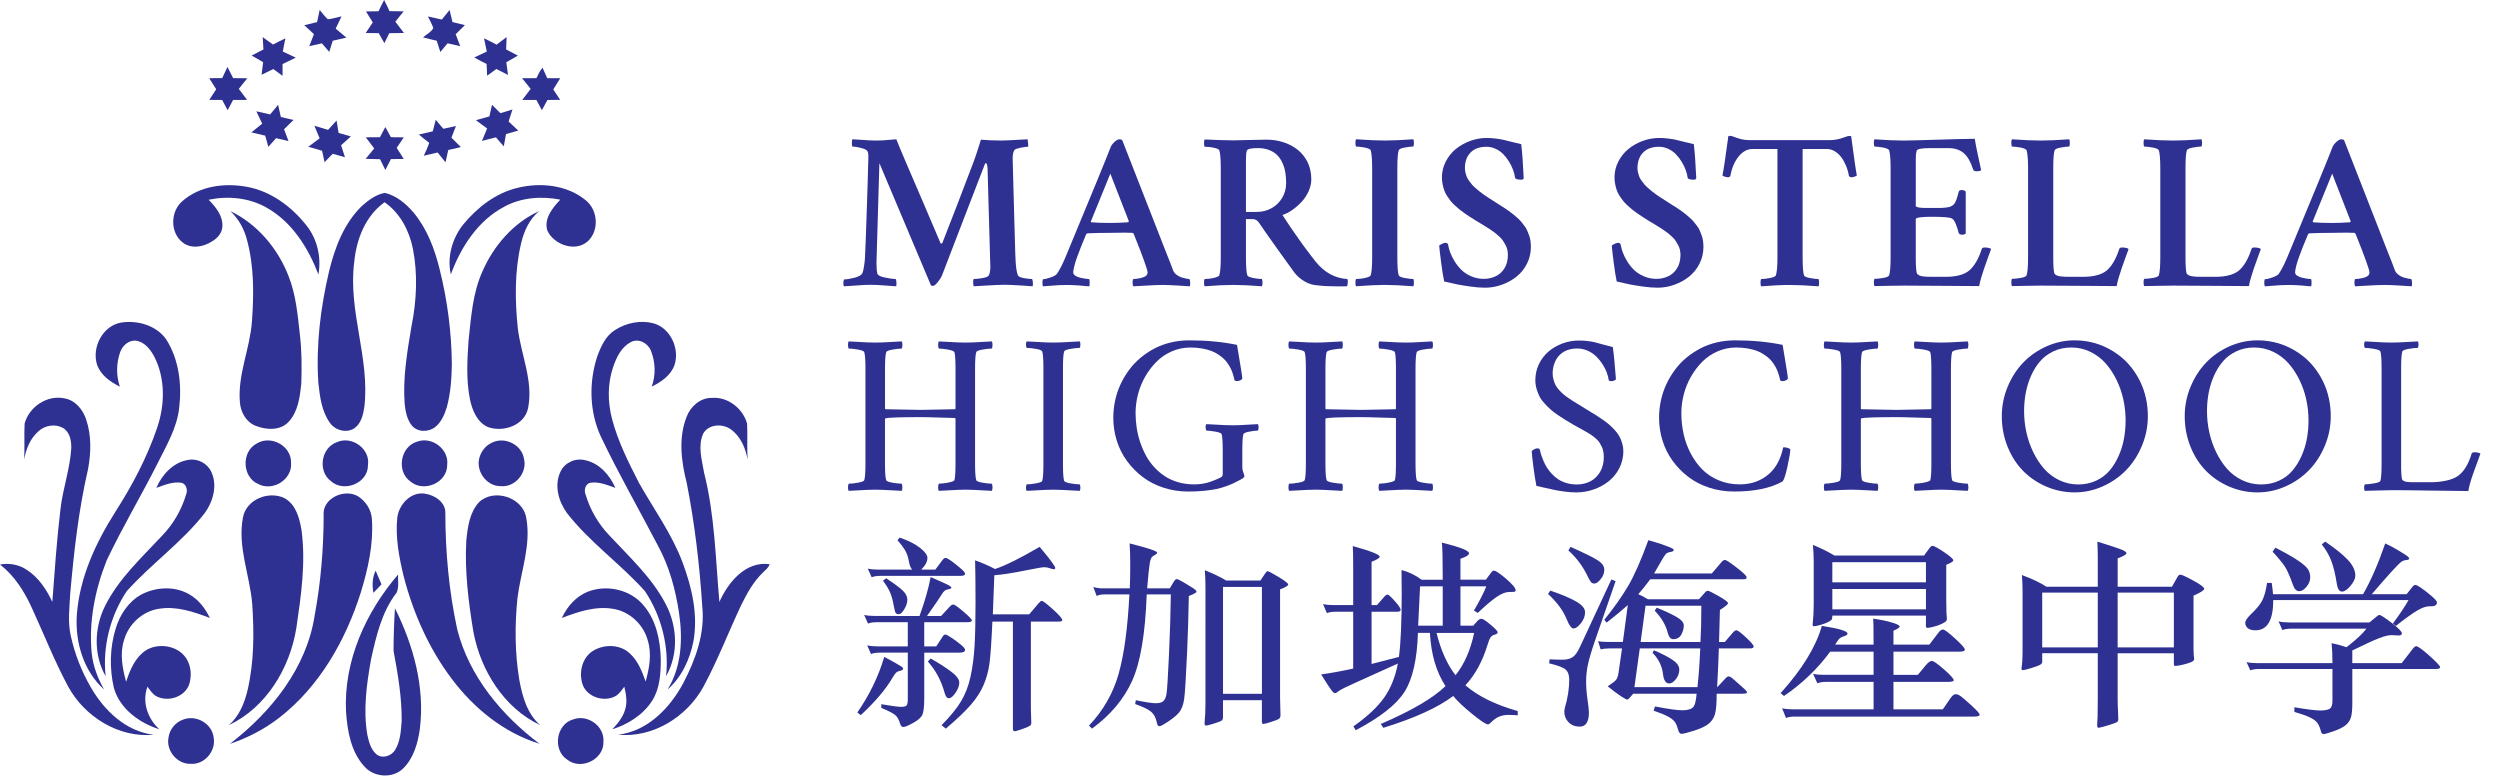 <svg xml:space="preserve" viewBox="0 0 256 80" height="80px" width="256px" y="0px" x="0px" xmlns:xlink="http://www.w3.org/1999/xlink" xmlns="http://www.w3.org/2000/svg" id="Layer_1" version="1.1">
<g>
	<path d="M39.335,0c0.196,0.374,0.374,0.754,0.548,1.139c0.484,0.015,0.967,0.02,1.451,0.024
		c-0.284,0.352-0.57,0.704-0.853,1.057c0.294,0.385,0.589,0.771,0.882,1.158c-0.502,0.007-1.002,0.013-1.501,0.02
		c-0.168,0.339-0.335,0.678-0.503,1.018c-0.195-0.339-0.388-0.681-0.58-1.022c-0.443-0.004-0.888-0.009-1.333-0.016
		c0.242-0.363,0.482-0.723,0.727-1.084c-0.229-0.376-0.465-0.75-0.698-1.121c0.428-0.009,0.855-0.013,1.286-0.02
		C38.943,0.765,39.135,0.38,39.335,0z" fill="#2E3192"></path>
	<path d="M32.734,1.018c0.274,0.322,0.52,0.674,0.841,0.958c0.472-0.057,0.933-0.193,1.397-0.301
		c-0.195,0.421-0.393,0.841-0.596,1.258c0.363,0.309,0.728,0.614,1.095,0.918c-0.467,0.108-0.932,0.216-1.398,0.318
		c-0.119,0.381-0.235,0.762-0.355,1.145c-0.255-0.292-0.507-0.585-0.757-0.877c-0.433,0.097-0.862,0.194-1.292,0.29
		c0.16-0.411,0.317-0.819,0.479-1.23c-0.332-0.305-0.665-0.609-0.993-0.916c0.434-0.112,0.872-0.218,1.312-0.317
		C32.555,1.848,32.644,1.433,32.734,1.018z" fill="#2E3192"></path>
	<path d="M46.038,1.022c0.105,0.411,0.2,0.823,0.293,1.236c0.426,0.1,0.85,0.203,1.274,0.315
		c-0.315,0.312-0.63,0.622-0.945,0.932c0.155,0.408,0.309,0.814,0.467,1.223c-0.433-0.1-0.862-0.199-1.295-0.296
		c-0.248,0.296-0.495,0.594-0.741,0.89c-0.127-0.383-0.25-0.767-0.373-1.152c-0.472-0.104-0.938-0.22-1.403-0.346
		c0.36-0.302,0.823-0.529,1.059-0.949c-0.143-0.417-0.365-0.799-0.558-1.193c0.476,0.106,0.952,0.214,1.426,0.32
		C45.507,1.677,45.771,1.349,46.038,1.022z" fill="#2E3192"></path>
	<path d="M26.901,3.801c0.352,0.25,0.705,0.506,1.055,0.763c0.419-0.225,0.841-0.437,1.268-0.64
		c-0.083,0.451-0.175,0.901-0.266,1.353c0.446,0.203,0.889,0.413,1.329,0.625c-0.454,0.218-0.903,0.442-1.354,0.661
		c-0.002,0.399-0.002,0.799,0,1.199c-0.317-0.231-0.636-0.46-0.951-0.694c-0.398,0.199-0.795,0.396-1.195,0.592
		c0.054-0.433,0.108-0.862,0.158-1.294c-0.394-0.224-0.784-0.451-1.172-0.677c0.398-0.216,0.799-0.424,1.204-0.629
		C26.954,4.641,26.926,4.222,26.901,3.801z" fill="#2E3192"></path>
	<path d="M50.848,4.573c0.341-0.26,0.685-0.517,1.028-0.776c-0.022,0.421-0.038,0.844-0.047,1.266
		c0.4,0.209,0.797,0.423,1.202,0.631c-0.398,0.225-0.791,0.451-1.185,0.681c0.054,0.432,0.11,0.864,0.174,1.298
		c-0.4-0.203-0.798-0.406-1.193-0.609c-0.315,0.229-0.63,0.458-0.944,0.687c-0.011-0.402-0.031-0.804-0.056-1.205
		c-0.429-0.208-0.85-0.426-1.261-0.664c0.424-0.209,0.852-0.411,1.282-0.605c-0.102-0.449-0.198-0.901-0.286-1.355
		C50,4.121,50.422,4.348,50.848,4.573z" fill="#2E3192"></path>
	<path d="M23.292,6.854c0.198,0.38,0.391,0.763,0.581,1.147c0.483,0.002,0.967,0.005,1.452,0.011
		c-0.29,0.365-0.582,0.728-0.873,1.089c0.291,0.37,0.576,0.746,0.852,1.128c-0.48,0.004-0.958,0.004-1.435,0.004
		c-0.184,0.35-0.37,0.7-0.558,1.05c-0.193-0.346-0.381-0.693-0.562-1.046c-0.44-0.004-0.88-0.007-1.32-0.011
		c0.237-0.361,0.476-0.722,0.71-1.084c-0.239-0.376-0.479-0.754-0.715-1.135c0.444-0.002,0.885-0.004,1.329-0.007
		C22.927,7.619,23.109,7.237,23.292,6.854z" fill="#2E3192"></path>
	<path d="M54.93,8.004c0.172-0.378,0.359-0.754,0.623-1.076c0.163,0.358,0.321,0.719,0.483,1.078
		c0.445,0,0.887-0.002,1.335,0c-0.239,0.384-0.478,0.767-0.715,1.152c0.235,0.356,0.47,0.711,0.706,1.067
		c-0.434,0.006-0.871,0.009-1.306,0.013c-0.185,0.35-0.375,0.695-0.568,1.043c-0.187-0.35-0.376-0.701-0.564-1.048
		c-0.483,0-0.965,0-1.445,0c0.285-0.378,0.573-0.756,0.861-1.132c-0.291-0.37-0.586-0.732-0.882-1.096
		C53.948,8.004,54.439,8.006,54.93,8.004z" fill="#2E3192"></path>
	<path d="M27.661,11.719c0.27-0.333,0.544-0.661,0.819-0.988c0.093,0.417,0.186,0.834,0.279,1.251
		c0.432,0.098,0.864,0.202,1.296,0.303c-0.327,0.313-0.647,0.633-0.967,0.95c0.15,0.405,0.304,0.809,0.456,1.213
		c-0.424-0.104-0.848-0.201-1.274-0.301c-0.263,0.299-0.524,0.597-0.792,0.891c-0.106-0.382-0.215-0.765-0.32-1.148
		c-0.476-0.105-0.947-0.22-1.42-0.333c0.368-0.3,0.741-0.598,1.114-0.893c-0.204-0.421-0.404-0.844-0.602-1.268
		C26.718,11.509,27.189,11.618,27.661,11.719z" fill="#2E3192"></path>
	<path d="M50.381,10.729c0.282,0.287,0.568,0.577,0.858,0.861c0.411-0.125,0.823-0.253,1.236-0.378
		c-0.131,0.413-0.259,0.824-0.393,1.234c0.331,0.307,0.665,0.612,0.989,0.928c-0.419,0.121-0.836,0.237-1.256,0.352
		c-0.073,0.419-0.147,0.838-0.225,1.257c-0.276-0.298-0.544-0.603-0.802-0.918c-0.481,0.11-0.958,0.24-1.436,0.369
		c0.175-0.428,0.355-0.854,0.53-1.282c-0.392-0.274-0.771-0.558-1.148-0.847c0.457-0.134,0.916-0.264,1.38-0.383
		C50.205,11.527,50.293,11.127,50.381,10.729z" fill="#2E3192"></path>
	<path d="M44.618,12.27c0.261,0.304,0.52,0.611,0.782,0.918c0.43-0.097,0.86-0.194,1.292-0.287
		c-0.154,0.399-0.308,0.797-0.465,1.197c0.322,0.32,0.645,0.642,0.966,0.964c-0.433,0.101-0.863,0.203-1.292,0.298
		c-0.093,0.419-0.187,0.84-0.28,1.259c-0.269-0.335-0.538-0.669-0.809-1.003c-0.474,0.11-0.947,0.217-1.418,0.329
		c0.211-0.428,0.408-0.864,0.563-1.316c-0.365-0.272-0.718-0.56-1.063-0.854c0.472-0.114,0.947-0.222,1.423-0.326
		C44.418,13.056,44.518,12.663,44.618,12.27z" fill="#2E3192"></path>
	<path d="M33.594,13.298c0.288-0.322,0.579-0.64,0.871-0.958c0.067,0.424,0.136,0.847,0.207,1.271
		c0.419,0.117,0.839,0.236,1.258,0.359c-0.331,0.307-0.667,0.607-1.003,0.903c0.132,0.408,0.264,0.819,0.395,1.227
		c-0.421-0.11-0.841-0.229-1.256-0.353c-0.275,0.288-0.552,0.575-0.831,0.86c-0.086-0.391-0.171-0.782-0.256-1.173
		c-0.468-0.132-0.937-0.27-1.406-0.406c0.387-0.285,0.776-0.568,1.157-0.865c-0.176-0.427-0.358-0.855-0.538-1.283
		C32.66,13.02,33.128,13.156,33.594,13.298z" fill="#2E3192"></path>
	<path d="M39.458,13.007c0.195,0.344,0.385,0.693,0.573,1.043c0.439,0.004,0.877,0.006,1.318,0.013
		c-0.241,0.359-0.483,0.72-0.727,1.077c0.244,0.376,0.488,0.754,0.724,1.137c-0.437,0.007-0.875,0.008-1.312,0.013
		c-0.188,0.374-0.378,0.748-0.575,1.117c-0.181-0.367-0.361-0.737-0.54-1.104c-0.493-0.016-0.985-0.022-1.478-0.037
		c0.287-0.361,0.581-0.713,0.879-1.065c-0.287-0.38-0.577-0.758-0.866-1.139c0.484-0.005,0.97-0.007,1.453-0.011
		C39.09,13.7,39.271,13.352,39.458,13.007z" fill="#2E3192"></path>
	<path d="M18.668,20.603c1.742-1.545,4.259-1.88,6.489-1.495c2.49,0.413,4.643,1.987,6.188,3.933
		c1.142,1.406,1.579,3.288,1.262,5.065c-1.041-2.721-2.699-5.38-5.303-6.84c-1.79-1.024-3.944-1.226-5.94-0.814
		c0.723,0.739,1.482,1.649,1.407,2.751c-0.029,0.667-0.519,1.21-1.077,1.525c-0.865,0.556-2.074,0.789-2.954,0.127
		C17.406,23.865,17.425,21.666,18.668,20.603z" fill="#2E3192"></path>
	<path d="M53.017,19.23c2.354-0.57,5.076-0.293,6.988,1.297c1.234,1.011,1.371,3.109,0.166,4.196
		c-1.276,1.126-3.467,0.33-4.125-1.117c-0.367-1.23,0.54-2.327,1.33-3.162c-1.926-0.378-3.999-0.229-5.743,0.724
		c-2.692,1.421-4.447,4.136-5.465,6.93c-0.405-1.783,0.135-3.688,1.262-5.104C48.873,21.24,50.77,19.757,53.017,19.23z" fill="#2E3192"></path>
	<path d="M37.065,21.084c0.671-0.592,1.442-1.174,2.343-1.332c1.186,0.274,2.17,1.115,2.947,2.021
		c1.368,1.651,2.146,3.7,2.654,5.761c0.8,3.176,1.226,6.448,1.26,9.724c-0.025,1.489-0.118,2.993-0.515,4.437
		c-0.23,0.748-0.555,1.518-1.176,2.025c-0.688,0.558-1.849,0.562-2.423-0.167c-0.48-0.611-0.627-1.404-0.716-2.159
		c-0.205-2.685,0.257-5.358,0.701-8c0.523-2.604,0.653-5.324,0.138-7.941c-0.374-1.851-1.32-3.65-2.897-4.743
		c-1.963,1.4-2.89,3.803-3.108,6.13c-0.651,4.999,1.623,9.846,1.036,14.844c-0.124,0.793-0.327,1.689-1.031,2.176
		c-0.806,0.525-1.949,0.211-2.489-0.555c-0.859-1.187-1.034-2.701-1.191-4.114c-0.251-3.847,0.225-7.717,1.112-11.458
		C34.301,25.309,35.239,22.854,37.065,21.084z" fill="#2E3192"></path>
	<path d="M23.589,21.618c2.758,1.323,4.864,3.821,5.958,6.653c0.753,1.883,0.928,3.922,1.154,5.919
		c0.203,1.703,0.212,3.42,0.15,5.133c-0.145,1.344-0.329,2.822-1.284,3.861c-0.853,0.94-2.317,0.855-3.403,0.413
		c-0.981-0.387-1.533-1.422-1.602-2.437c-0.229-2.815,1.037-5.454,1.236-8.229c0.205-2.8,0.23-5.672-0.517-8.401
		C24.998,23.425,24.424,22.404,23.589,21.618z" fill="#2E3192"></path>
	<path d="M49.391,27.814c1.15-2.638,3.17-4.999,5.822-6.196c-1.022,0.83-1.566,2.081-1.861,3.336
		c-0.665,2.831-0.624,5.776-0.33,8.652c0.322,2.721,1.604,5.394,1.057,8.165c-0.344,1.778-2.518,2.52-4.086,1.97
		c-1.119-0.473-1.629-1.706-1.863-2.821c-0.408-1.99-0.286-4.041-0.15-6.055C48.242,32.483,48.399,30.029,49.391,27.814z" fill="#2E3192"></path>
	<path d="M9.94,37.354c-0.566-1.774,0.571-4.006,2.473-4.324c1.679-0.264,3.634,0.3,4.626,1.752
		c1.304,2.07,1.595,4.64,1.305,7.03c-0.238,2.044-1.316,3.838-2.214,5.646c-1.681,3.336-3.609,6.545-5.204,9.925
		c-1.188,2.993-1.85,6.27-1.537,9.493c0.137,1.323,0.614,2.576,1.27,3.726c-2.116-1.89-2.985-4.881-2.79-7.654
		c0.281-3.8,1.919-7.34,3.933-10.519c1.734-2.706,3.253-5.573,4.29-8.623c0.808-2.372,0.853-5.083-0.322-7.34
		c-0.406-0.742-1.027-1.515-1.935-1.59c-0.712-0.013-1.298,0.54-1.529,1.18c-0.398,1.134-0.424,2.398-0.031,3.539
		C11.302,39.106,10.317,38.425,9.94,37.354z" fill="#2E3192"></path>
	<path d="M62.97,33.8c1.154-0.742,2.617-1.046,3.955-0.692c1.729,0.493,2.688,2.587,2.15,4.253
		c-0.374,1.071-1.359,1.752-2.336,2.227c0.422-1.181,0.381-2.509-0.082-3.668c-0.305-0.785-1.261-1.31-2.053-0.893
		c-0.947,0.484-1.455,1.508-1.789,2.473c-0.618,1.742-0.604,3.658-0.133,5.437c0.602,2.294,1.687,4.428,2.76,6.532
		c1.517,2.683,3.355,5.204,4.446,8.107c0.957,2.557,1.606,5.341,1.123,8.072c-0.363,1.854-1.204,3.696-2.649,4.954
		c1.444-2.338,1.565-5.208,1.167-7.857c-0.355-2.36-0.986-4.706-2.129-6.815c-1.951-3.74-4.054-7.401-5.868-11.208
		c-1.187-2.562-1.245-5.576-0.371-8.238C61.538,35.472,62.02,34.392,62.97,33.8z" fill="#2E3192"></path>
	<path d="M2.519,43.381c0.454-1.709,2.274-2.945,4.042-2.598c1.135,0.176,1.941,1.161,2.271,2.207
		c0.539,1.612,0.493,3.367,0.19,5.022C8.047,52.211,7.57,56.508,7.19,60.795c-0.067,1.438-0.273,2.903,0.062,4.328
		c0.403,1.846,1.102,3.631,2.053,5.266c1.367,2.378,3.594,4.511,6.425,4.85c-3.572,0.335-7.052-1.835-8.743-4.925
		c-1.39-2.585-2.464-5.32-3.689-7.985C2.528,60.615,1.504,58.973,0,57.808c0.944-0.177,1.953,0.003,2.751,0.548
		c1.197,0.774,2.014,2.009,2.606,3.282c0.239-3.173,0.455-6.35,0.836-9.508c0.238-2.103,0.985-4.119,1.104-6.239
		c0.021-0.761-0.141-1.647-0.85-2.073c-0.78-0.435-1.828-0.273-2.485,0.322c-0.86,0.734-1.301,1.832-1.493,2.924
		C2.543,45.837,2.457,44.606,2.519,43.381z" fill="#2E3192"></path>
	<path d="M70.315,42.665c0.4-1.056,1.399-1.94,2.572-1.919c1.64-0.14,3.191,1.086,3.615,2.635
		c0.065,1.226-0.025,2.453,0.052,3.678c-0.211-1.182-0.724-2.388-1.733-3.103c-0.854-0.603-2.261-0.531-2.813,0.444
		c-0.573,1.27-0.134,2.688,0.085,3.986c1.097,4.33,1.179,8.822,1.571,13.251c0.893-2.01,2.688-4.197,5.14-3.866
		c-0.11,0.387-0.446,0.617-0.713,0.887c-0.945,0.913-1.583,2.08-2.164,3.241c-1.319,2.793-2.426,5.689-3.892,8.411
		c-1.688,3.089-5.169,5.269-8.74,4.924c3.01-0.354,5.3-2.723,6.667-5.277c1.257-2.403,2.242-5.104,1.948-7.855
		c-0.272-4.225-0.767-8.44-1.579-12.597C69.766,47.284,69.442,44.853,70.315,42.665z" fill="#2E3192"></path>
	<path d="M26.329,45.396c1.445-0.868,3.531,0.283,3.475,1.995c0.143,1.71-1.869,2.967-3.367,2.171
		C24.769,48.851,24.704,46.197,26.329,45.396z" fill="#2E3192"></path>
	<path d="M34.5,45.278c1.513-0.688,3.44,0.679,3.179,2.352c0.023,1.848-2.458,2.842-3.792,1.638
		C32.508,48.25,32.878,45.837,34.5,45.278z" fill="#2E3192"></path>
	<path d="M42.704,45.229c1.512-0.576,3.296,0.768,3.089,2.388c0.009,1.819-2.391,2.845-3.754,1.697
		C40.569,48.293,40.984,45.732,42.704,45.229z" fill="#2E3192"></path>
	<path d="M50.482,45.281c1.284-0.564,2.952,0.287,3.172,1.687c0.368,1.421-0.894,2.95-2.366,2.815
		c-1.556,0.031-2.725-1.747-2.109-3.169C49.404,46.015,49.887,45.519,50.482,45.281z" fill="#2E3192"></path>
	<path d="M16.006,49.958c0.597-1.378,1.759-2.647,3.308-2.87c0.945-0.165,1.941,0.371,2.329,1.243
		c0.642,1.379,0.181,3.023-0.676,4.206c-2.323,2.986-5.469,5.188-7.985,7.994c-1.688,2.525-2.493,5.685-2.165,8.711
		c-1.262-2.205-1.167-4.997-0.039-7.232c1.398-2.78,3.727-4.906,5.817-7.151c1.15-1.184,2.003-2.662,2.47-4.245
		c0.172-0.427,0.02-1.054-0.476-1.178C17.692,49.291,16.835,49.671,16.006,49.958z" fill="#2E3192"></path>
	<path d="M57.391,48.309c0.417-0.931,1.526-1.436,2.507-1.188c1.465,0.295,2.541,1.521,3.118,2.838
		c-0.83-0.287-1.69-0.667-2.588-0.52c-0.504,0.128-0.642,0.761-0.467,1.192c0.467,1.576,1.323,3.044,2.466,4.228
		c2.055,2.207,4.337,4.298,5.747,7.008c1.191,2.263,1.324,5.123,0.032,7.375c0.33-3.028-0.481-6.191-2.17-8.717
		c-2.516-2.803-5.66-5.003-7.982-7.99C57.192,51.346,56.728,49.688,57.391,48.309z" fill="#2E3192"></path>
	<path d="M33.143,52.774c-0.171-1.752,2.148-2.785,3.527-1.948c0.801,0.513,1.376,1.415,1.415,2.379
		c0.166,2.536-0.4,5.057-1.141,7.468c-1.556,4.919-4.248,9.651-8.378,12.844c-1.511,1.162-3.222,2.052-5.029,2.653
		c4.235-3.251,7.866-7.769,8.689-13.178C32.853,59.624,33.132,56.2,33.143,52.774z" fill="#2E3192"></path>
	<path d="M40.678,53.04c0.145-1.354,1.379-2.72,2.829-2.488c1.003,0.137,2.148,0.878,2.096,2.012
		c0.007,3.997,0.374,8.004,1.225,11.915c1.221,4.782,4.536,8.757,8.415,11.681c-3.637-1.118-6.715-3.624-8.977-6.638
		c-2.344-3.106-3.949-6.73-4.924-10.488C40.867,57.078,40.481,55.058,40.678,53.04z" fill="#2E3192"></path>
	<path d="M24.882,52.967c0.352-1.837,2.631-2.733,4.239-1.962c1.169,0.633,1.549,2.044,1.752,3.263
		c0.451,3.347-0.039,6.725-0.527,10.038c-0.656,4.1-3.075,8.134-6.911,9.948c1.049-0.913,1.592-2.231,1.91-3.553
		c0.679-2.889,0.681-5.888,0.485-8.833C25.588,58.897,24.297,55.974,24.882,52.967z" fill="#2E3192"></path>
	<path d="M49.043,51.435c1.517-1.47,4.509-0.516,4.843,1.598c0.519,2.751-0.547,5.456-0.893,8.161
		c-0.287,2.809-0.279,5.659,0.188,8.445c0.303,1.674,0.8,3.444,2.125,4.608c-3.704-1.749-6.085-5.593-6.829-9.535
		c-0.508-3.083-0.903-6.215-0.729-9.346C47.883,53.997,48.077,52.491,49.043,51.435z" fill="#2E3192"></path>
	<path d="M38.241,60.708c-0.147-0.766-0.124-1.562,0.224-2.271c0.206,0.46,0.404,0.927,0.599,1.395
		C38.791,60.127,38.519,60.421,38.241,60.708z" fill="#2E3192"></path>
	<path d="M35.434,72.883c-0.258-5.167,2.01-10.188,5.329-14.049c-0.032,0.616,0.121,1.294-0.16,1.87
		c-1.513,1.953-2.079,4.428-2.603,6.792c-0.456,2.548-0.823,5.175-0.384,7.75c0.152,0.707,0.352,1.476,0.912,1.976
		c0.611,0.515,1.556,0.201,1.939-0.438c0.54-0.895,0.59-1.971,0.664-2.983c0.021-2.408-0.391-4.794-0.831-7.151
		c0-1.454,0.054-2.914,0.143-4.365c1.894,3.799,3.084,8.1,2.55,12.364c-0.205,1.452-0.628,2.973-1.7,4.031
		c-1.081,1.075-3.03,0.929-4.005-0.22C35.925,76.951,35.572,74.838,35.434,72.883z" fill="#2E3192"></path>
	<path d="M14.427,60.903c1.527-0.818,3.5-0.921,5.011-0.011c0.924,0.548,1.596,1.427,2.051,2.388
		c-1.656-0.633-3.44-1.244-5.237-0.937c-1.693,0.255-3.13,1.609-3.566,3.255c-0.431,1.389-0.142,2.85,0.225,4.217
		c0.354-1.075,0.801-2.185,1.67-2.952c1.327-1.19,3.792-0.856,4.616,0.774c0.398,0.764,0.428,1.692,0.154,2.502
		c-0.498,1.277-2.223,1.788-3.389,1.129c-0.372-0.232-0.607-0.611-0.866-0.951c-0.576,1.57,0.024,3.274,1.223,4.365
		c-2.049-0.652-4.05-2.089-4.659-4.242c-0.46-2.001-0.417-4.133,0.192-6.098C12.279,62.948,13.139,61.632,14.427,60.903z" fill="#2E3192"></path>
	<path d="M60.166,60.6c1.94-0.774,4.38-0.242,5.73,1.384c1.292,1.509,1.721,3.563,1.768,5.504
		c0,1.452-0.081,3.004-0.883,4.266c-0.928,1.449-2.461,2.407-4.076,2.928c0.547-0.605,1.106-1.249,1.318-2.061
		c0.229-0.755,0.084-1.551-0.094-2.303c-0.234,0.308-0.451,0.637-0.759,0.877c-1.155,0.771-2.985,0.262-3.497-1.055
		c-0.399-1.143-0.14-2.565,0.834-3.343c1.126-0.84,2.864-0.895,3.935,0.069c0.867,0.756,1.297,1.863,1.67,2.922
		c0.381-1.361,0.648-2.819,0.221-4.203c-0.44-1.646-1.889-3-3.587-3.245c-1.789-0.297-3.561,0.311-5.212,0.94
		C58.068,62.121,58.964,61.088,60.166,60.6z" fill="#2E3192"></path>
	<path d="M18.756,73.685c1.317-0.519,2.948,0.396,3.118,1.815c0.283,1.381-0.93,2.828-2.352,2.715
		c-1.388,0.048-2.542-1.358-2.263-2.711C17.372,74.681,17.97,73.952,18.756,73.685z" fill="#2E3192"></path>
	<path d="M58.7,73.665c1.462-0.549,3.2,0.679,3.091,2.255c0.097,1.84-2.304,2.999-3.715,1.861
		C56.56,76.79,56.939,74.151,58.7,73.665z" fill="#2E3192"></path>
</g>
<g>
	<path d="M86.361,28.98c0-0.148,0.022-0.27,0.069-0.367c0.245,0,0.593-0.056,1.046-0.168
		c0.453-0.113,0.729-0.269,0.828-0.467c0.06-0.119,0.116-0.347,0.169-0.686c0.053-0.337,0.086-0.628,0.099-0.874
		c0.033-0.635,0.063-1.337,0.089-2.105c0.026-0.768,0.051-1.492,0.075-2.17c0.023-0.679,0.046-1.369,0.069-2.071
		c0.023-0.702,0.042-1.299,0.055-1.792c0.013-0.494,0.025-0.943,0.035-1.346c0.01-0.404,0.018-0.646,0.025-0.726
		c0-0.006,0-0.051,0-0.134c0-0.083-0.002-0.139-0.005-0.169c-0.003-0.029-0.007-0.077-0.01-0.139
		c-0.003-0.063-0.012-0.116-0.025-0.16c-0.013-0.042-0.033-0.084-0.059-0.124c-0.06-0.125-0.278-0.237-0.655-0.333
		s-0.671-0.144-0.882-0.144c-0.04-0.053-0.057-0.184-0.05-0.392c0.007-0.208,0.023-0.326,0.05-0.352
		c0.251,0.006,0.616,0.029,1.096,0.069c0.479,0.039,0.914,0.059,1.304,0.059c0.12,0,0.243-0.001,0.372-0.004
		c0.129-0.003,0.248-0.008,0.357-0.015c0.109-0.006,0.225-0.015,0.347-0.025c0.123-0.01,0.235-0.02,0.337-0.029
		s0.216-0.02,0.342-0.029c0.125-0.011,0.241-0.019,0.347-0.025c0.159,0.417,0.488,1.208,0.987,2.373s1.104,2.573,1.815,4.225
		c0.71,1.652,1.284,2.998,1.721,4.037c0,0.034,0.029,0.05,0.089,0.05c0.005,0,0.02-0.006,0.039-0.02
		c0.02-0.013,0.037-0.028,0.055-0.044c0.016-0.017,0.025-0.035,0.025-0.055c0.912-2.317,1.926-4.949,3.044-7.895
		c0.052-0.139,0.11-0.293,0.173-0.462c0.062-0.169,0.121-0.335,0.174-0.497c0.052-0.162,0.107-0.326,0.164-0.491
		c0.055-0.166,0.105-0.318,0.147-0.457c0.043-0.139,0.084-0.264,0.12-0.372c0.036-0.109,0.061-0.197,0.075-0.264l0.03-0.089
		c0.618,0.06,1.33,0.089,2.134,0.089c0.299,0,1.177-0.042,2.635-0.128c0.02,0.046,0.041,0.175,0.064,0.386
		c0.023,0.212,0.021,0.337-0.005,0.377c-0.164,0-0.417,0.033-0.753,0.099c-0.336,0.067-0.544,0.139-0.625,0.219
		c-0.132,0.158-0.198,0.46-0.198,0.903c0.005,0.325,0.027,1.132,0.064,2.424c0.036,1.291,0.073,2.61,0.109,3.958
		c0.037,1.348,0.067,2.451,0.094,3.312c0.007,0.086,0.014,0.228,0.02,0.427c0.007,0.198,0.014,0.343,0.02,0.432
		c0.007,0.09,0.016,0.214,0.028,0.372c0.014,0.159,0.029,0.287,0.044,0.383c0.016,0.096,0.036,0.202,0.062,0.318
		c0.025,0.116,0.057,0.22,0.096,0.312c0.05,0.132,0.253,0.23,0.609,0.293c0.354,0.062,0.637,0.094,0.849,0.094
		c0.044,0.09,0.069,0.222,0.077,0.396c0,0.032,0,0.064,0,0.096c0,0.123-0.009,0.207-0.029,0.251
		c-0.085-0.006-0.486-0.034-1.203-0.082c-0.718-0.048-1.27-0.072-1.654-0.072c-0.408,0-0.994,0.024-1.754,0.072
		c-0.762,0.048-1.231,0.076-1.41,0.082c-0.034-0.032-0.055-0.142-0.064-0.329c-0.011-0.186,0.003-0.325,0.044-0.415
		c0.212,0,0.491-0.028,0.842-0.084c0.351-0.056,0.575-0.134,0.675-0.233c0.059-0.067,0.107-0.191,0.144-0.373
		c0.036-0.182,0.054-0.353,0.054-0.511c0-0.086-0.005-0.298-0.02-0.635c-0.013-0.338-0.02-0.573-0.02-0.706
		c-0.151-5.555-0.235-8.492-0.248-8.81c0-0.025-0.003-0.062-0.011-0.108c-0.005-0.046-0.014-0.103-0.025-0.169
		c-0.009-0.066-0.027-0.123-0.053-0.169c-0.027-0.046-0.061-0.069-0.1-0.069c-0.034,0-0.069,0.054-0.108,0.159
		c-0.324,0.814-1.07,2.746-2.236,5.795c-1.168,3.049-1.884,4.912-2.147,5.586c-0.073,0.164-0.208,0.374-0.408,0.629
		c-0.198,0.256-0.363,0.39-0.496,0.403c-0.046,0-0.116-0.017-0.208-0.05L90.05,16.705c-0.178,6.145-0.278,9.541-0.298,10.19
		c0,0.51,0.03,0.888,0.09,1.132c0.06,0.172,0.329,0.306,0.808,0.402s0.834,0.144,1.066,0.144c0.046,0.058,0.073,0.182,0.08,0.372
		c0.006,0.19-0.003,0.314-0.03,0.372c-0.166-0.006-0.544-0.034-1.136-0.082c-0.591-0.048-1.079-0.072-1.462-0.072
		c-0.397,0-0.891,0.024-1.483,0.072c-0.592,0.048-1.01,0.076-1.254,0.082C86.383,29.272,86.361,29.16,86.361,28.98z" fill="#2E3192"></path>
	<path d="M106.745,28.96c0-0.152,0.017-0.274,0.05-0.367c0.171,0,0.431-0.06,0.778-0.179s0.57-0.249,0.669-0.387
		c0.298-0.443,0.609-1.063,0.933-1.857c2.604-6.27,4.132-9.991,4.582-11.163c0.046-0.105,0.122-0.216,0.228-0.332
		c0.105-0.116,0.216-0.214,0.332-0.293s0.21-0.118,0.283-0.118c0.152,0,0.258,0.029,0.318,0.089l4.611,11.795
		c0.073,0.172,0.144,0.347,0.213,0.526c0.07,0.179,0.125,0.326,0.168,0.442c0.042,0.116,0.086,0.229,0.129,0.338
		c0.043,0.109,0.075,0.194,0.094,0.254c0.073,0.167,0.193,0.312,0.362,0.438c0.168,0.126,0.344,0.216,0.525,0.269
		c0.182,0.053,0.339,0.093,0.471,0.119c0.133,0.027,0.231,0.04,0.298,0.04c0.059,0.08,0.089,0.218,0.089,0.417
		c0,0.02,0,0.037,0,0.049c0,0.155-0.017,0.247-0.05,0.278c-0.125-0.005-0.519-0.03-1.18-0.074c-0.662-0.042-1.187-0.065-1.576-0.065
		c-0.411,0-0.997,0.023-1.761,0.069c-0.764,0.046-1.179,0.07-1.245,0.07c-0.06-0.052-0.089-0.184-0.089-0.396
		c0-0.213,0.029-0.329,0.089-0.348c0.191,0,0.428-0.032,0.709-0.095c0.28-0.062,0.48-0.147,0.6-0.253
		c0.092-0.086,0.139-0.2,0.139-0.338c0-0.133-0.119-0.528-0.358-1.186c-0.237-0.657-0.475-1.281-0.714-1.872l-0.357-0.896
		c-0.046-0.06-0.089-0.09-0.129-0.09c-0.218-0.013-0.465-0.02-0.739-0.02c-0.274,0-0.565,0.004-0.873,0.01
		c-0.307,0.007-0.517,0.01-0.63,0.01c-0.965,0-1.748,0.017-2.35,0.05c-0.02,0-0.048,0.012-0.084,0.035
		c-0.037,0.023-0.054,0.042-0.054,0.055c-0.411,0.969-0.717,1.743-0.922,2.32c-0.119,0.319-0.217,0.632-0.292,0.941
		c-0.076,0.309-0.114,0.523-0.114,0.643c0,0.133,0.073,0.248,0.218,0.344s0.322,0.167,0.53,0.213c0.208,0.047,0.388,0.08,0.541,0.1
		c0.152,0.021,0.264,0.03,0.337,0.03c0.04,0.046,0.06,0.166,0.06,0.358c0,0.193-0.013,0.321-0.04,0.386
		c-0.125-0.005-0.257-0.015-0.396-0.026c-0.139-0.012-0.26-0.023-0.362-0.035c-0.103-0.012-0.216-0.021-0.342-0.03
		c-0.125-0.009-0.245-0.016-0.357-0.021c-0.113-0.006-0.243-0.012-0.392-0.018c-0.15-0.005-0.303-0.009-0.461-0.009
		c-0.312,0-0.589,0.007-0.833,0.022c-0.245,0.014-0.524,0.035-0.838,0.061c-0.314,0.026-0.563,0.044-0.749,0.056
		C106.768,29.273,106.745,29.154,106.745,28.96z M111.704,22.673c0,0.059,0.016,0.089,0.049,0.089
		c0.517,0.046,1.154,0.069,1.915,0.069c0.535,0,1.153-0.023,1.854-0.069c0.013,0,0.026-0.01,0.04-0.03
		c0.013-0.02,0.02-0.039,0.02-0.059l0.01-0.021l-1.894-4.869L111.704,22.673z" fill="#2E3192"></path>
	<path d="M123.291,28.945c0-0.182,0.023-0.306,0.069-0.372c0.12,0,0.282-0.011,0.491-0.035
		c0.208-0.023,0.42-0.066,0.635-0.129c0.215-0.063,0.339-0.137,0.372-0.224c0.1-0.317,0.148-0.949,0.148-1.894v-9.004
		c0-0.945-0.049-1.577-0.148-1.894c-0.033-0.086-0.159-0.159-0.376-0.218c-0.218-0.06-0.428-0.1-0.63-0.119
		c-0.201-0.02-0.365-0.029-0.491-0.029c-0.046-0.067-0.069-0.19-0.069-0.372s0.023-0.306,0.069-0.372
		c1.296,0.06,2.291,0.089,2.984,0.089c0.265,0,0.77-0.012,1.513-0.035c0.744-0.023,1.353-0.035,1.829-0.035
		c0.302,0,0.597,0.022,0.886,0.065c0.288,0.043,0.567,0.108,0.838,0.195c0.27,0.086,0.527,0.194,0.774,0.324
		s0.477,0.278,0.688,0.444c0.211,0.167,0.404,0.357,0.577,0.573s0.321,0.448,0.443,0.694s0.216,0.519,0.283,0.818
		c0.068,0.3,0.102,0.612,0.102,0.938c0,0.417-0.095,0.833-0.284,1.246c-0.19,0.414-0.433,0.777-0.729,1.092
		c-0.297,0.314-0.614,0.589-0.952,0.823c-0.338,0.236-0.668,0.402-0.99,0.502c0.253,0.4,0.513,0.793,0.778,1.181
		s0.529,0.768,0.792,1.141c0.263,0.375,0.479,0.677,0.65,0.911c0.17,0.233,0.393,0.528,0.668,0.885s0.443,0.575,0.505,0.654
		c0.896,1.111,1.979,1.707,3.251,1.786c0.033,0.066,0.051,0.152,0.051,0.257c0,0.046-0.004,0.096-0.011,0.149
		c-0.021,0.179-0.04,0.291-0.06,0.337c-0.311,0.007-0.604,0.01-0.883,0.01c-0.892,0-1.586-0.033-2.082-0.099
		c-0.496-0.02-0.959-0.155-1.389-0.407c-0.43-0.251-0.79-0.569-1.081-0.952c-0.126-0.159-0.683-0.933-1.671-2.32
		c-0.988-1.389-1.645-2.324-1.968-2.807c-0.046-0.067-0.12-0.132-0.223-0.198s-0.206-0.1-0.312-0.1h-0.753v3.848
		c0,0.992,0.046,1.624,0.139,1.894c0.04,0.12,0.243,0.214,0.61,0.283c0.366,0.069,0.663,0.104,0.886,0.104
		c0.04,0.066,0.06,0.19,0.06,0.372c0,0.182-0.02,0.306-0.06,0.372c-1.208-0.093-2.19-0.139-2.944-0.139
		c-0.74,0-1.711,0.046-2.915,0.139C123.314,29.251,123.291,29.127,123.291,28.945z M127.585,21.701h1.111
		c0.535,0,1.031-0.124,1.487-0.37c0.456-0.246,0.823-0.597,1.101-1.054c0.278-0.457,0.417-0.968,0.417-1.534
		c0-0.4-0.03-0.772-0.09-1.115c-0.059-0.342-0.16-0.667-0.302-0.975c-0.143-0.306-0.322-0.568-0.541-0.784s-0.494-0.388-0.828-0.514
		c-0.334-0.126-0.709-0.19-1.125-0.19c-0.688,0-1.064,0.083-1.131,0.25c-0.02,0.04-0.033,0.085-0.044,0.135
		c-0.01,0.05-0.019,0.107-0.024,0.174c-0.007,0.067-0.013,0.13-0.015,0.19c-0.004,0.06-0.008,0.14-0.01,0.24
		c-0.004,0.1-0.006,0.181-0.006,0.245c0,0.063,0,0.157,0,0.279c0,0.124,0,0.218,0,0.285V21.701z" fill="#2E3192"></path>
	<path d="M138.794,28.945c0-0.182,0.023-0.306,0.069-0.372c0.119,0,0.282-0.011,0.491-0.035
		c0.208-0.023,0.42-0.066,0.634-0.129c0.216-0.063,0.34-0.137,0.372-0.224c0.1-0.317,0.149-0.949,0.149-1.894v-9.004
		c0-0.945-0.05-1.577-0.149-1.894c-0.026-0.066-0.105-0.125-0.237-0.179c-0.133-0.053-0.283-0.093-0.451-0.119
		c-0.169-0.027-0.326-0.048-0.471-0.065c-0.146-0.016-0.259-0.025-0.338-0.025c-0.046-0.066-0.069-0.189-0.069-0.372
		c0-0.182,0.023-0.305,0.069-0.371c1.204,0.085,2.182,0.128,2.936,0.128c0.74,0,1.716-0.042,2.925-0.128
		c0.04,0.066,0.061,0.189,0.061,0.371c0,0.183-0.021,0.306-0.061,0.372c-0.224,0-0.521,0.035-0.887,0.104
		c-0.367,0.069-0.57,0.164-0.61,0.283c-0.092,0.271-0.139,0.902-0.139,1.894v9.004c0,0.992,0.047,1.624,0.139,1.894
		c0.04,0.12,0.243,0.214,0.61,0.283c0.366,0.069,0.663,0.104,0.887,0.104c0.04,0.066,0.061,0.19,0.061,0.372
		c0,0.182-0.021,0.306-0.061,0.372c-1.209-0.093-2.191-0.139-2.945-0.139c-0.74,0-1.711,0.046-2.915,0.139
		C138.817,29.251,138.794,29.127,138.794,28.945z" fill="#2E3192"></path>
	<path d="M147.377,25.162c0.032-0.06,0.128-0.124,0.285-0.193c0.157-0.069,0.271-0.104,0.344-0.104
		c0.162,0,0.257,0.066,0.283,0.199c0.039,0.237,0.108,0.494,0.206,0.768c0.099,0.274,0.248,0.577,0.447,0.908
		c0.2,0.331,0.433,0.626,0.698,0.888c0.265,0.261,0.601,0.48,1.006,0.66c0.406,0.178,0.845,0.267,1.316,0.267
		c0.212,0,0.418-0.023,0.616-0.069c0.198-0.045,0.391-0.112,0.577-0.197c0.185-0.086,0.353-0.197,0.502-0.333
		c0.148-0.135,0.279-0.291,0.393-0.466c0.112-0.175,0.2-0.38,0.263-0.615c0.062-0.235,0.095-0.492,0.095-0.769
		c0-0.185-0.021-0.365-0.06-0.541c-0.04-0.174-0.104-0.342-0.193-0.5c-0.091-0.16-0.178-0.305-0.264-0.437
		c-0.087-0.132-0.208-0.267-0.363-0.406c-0.156-0.139-0.291-0.256-0.407-0.353c-0.116-0.096-0.272-0.208-0.467-0.337
		c-0.196-0.129-0.352-0.229-0.468-0.302c-0.115-0.072-0.28-0.174-0.492-0.302c-0.212-0.129-0.364-0.22-0.456-0.273
		c-0.04-0.026-0.094-0.06-0.16-0.099c-0.245-0.152-0.432-0.27-0.559-0.353c-0.127-0.082-0.306-0.203-0.534-0.361
		c-0.228-0.16-0.405-0.291-0.533-0.397s-0.285-0.245-0.476-0.417c-0.189-0.172-0.338-0.328-0.445-0.467
		c-0.107-0.139-0.226-0.305-0.353-0.5s-0.224-0.387-0.289-0.575c-0.065-0.188-0.12-0.397-0.167-0.625
		c-0.045-0.229-0.068-0.464-0.068-0.709c0-0.569,0.132-1.107,0.395-1.617c0.262-0.509,0.606-0.937,1.033-1.284
		s0.915-0.622,1.466-0.824c0.551-0.201,1.113-0.302,1.684-0.302c0.31,0,0.621,0.02,0.934,0.06c0.312,0.039,0.57,0.082,0.774,0.128
		c0.203,0.046,0.497,0.119,0.88,0.218c0.384,0.1,0.703,0.175,0.955,0.229c0.101,0.859,0.184,2.02,0.251,3.48
		c-0.021,0.106-0.104,0.159-0.249,0.159c-0.396,0-0.607-0.069-0.635-0.208c-0.031-0.245-0.098-0.507-0.198-0.784
		c-0.1-0.277-0.236-0.558-0.41-0.843c-0.175-0.284-0.371-0.54-0.59-0.768c-0.221-0.228-0.481-0.413-0.783-0.555
		c-0.304-0.143-0.62-0.213-0.948-0.213c-0.71,0-1.254,0.198-1.636,0.595c-0.381,0.397-0.571,0.929-0.571,1.597
		c0,0.158,0.02,0.316,0.06,0.471c0.039,0.156,0.085,0.296,0.135,0.422c0.049,0.125,0.129,0.261,0.238,0.406
		c0.108,0.146,0.203,0.268,0.283,0.368c0.079,0.099,0.2,0.218,0.362,0.357c0.163,0.139,0.29,0.247,0.383,0.327
		c0.093,0.079,0.236,0.188,0.433,0.327c0.195,0.139,0.338,0.237,0.427,0.293c0.091,0.056,0.244,0.155,0.463,0.297
		s0.364,0.237,0.438,0.282c0.099,0.067,0.255,0.166,0.467,0.298c0.192,0.118,0.338,0.211,0.437,0.277
		c0.098,0.066,0.238,0.163,0.42,0.292c0.181,0.129,0.324,0.239,0.43,0.328c0.104,0.089,0.236,0.203,0.396,0.342
		s0.287,0.268,0.382,0.387c0.096,0.119,0.204,0.256,0.325,0.411c0.121,0.156,0.216,0.312,0.286,0.471
		c0.07,0.159,0.139,0.329,0.205,0.511c0.066,0.183,0.115,0.374,0.144,0.575c0.028,0.202,0.043,0.412,0.043,0.63
		c0,0.602-0.133,1.167-0.398,1.696c-0.265,0.529-0.617,0.97-1.058,1.324c-0.439,0.354-0.942,0.634-1.509,0.838
		c-0.565,0.205-1.146,0.307-1.741,0.307c-0.446,0-0.956-0.041-1.53-0.124c-0.575-0.083-1-0.152-1.274-0.208
		c-0.276-0.056-0.732-0.157-1.369-0.303c-0.111-0.521-0.219-1.19-0.32-2.003C147.458,26.005,147.397,25.453,147.377,25.162z" fill="#2E3192"></path>
	<path d="M165.048,25.162c0.033-0.06,0.128-0.124,0.286-0.193c0.156-0.069,0.271-0.104,0.344-0.104
		c0.161,0,0.256,0.066,0.282,0.199c0.04,0.237,0.109,0.494,0.207,0.768c0.098,0.274,0.247,0.577,0.446,0.908
		c0.201,0.331,0.433,0.626,0.698,0.888c0.266,0.261,0.601,0.48,1.007,0.66c0.406,0.178,0.845,0.267,1.316,0.267
		c0.212,0,0.417-0.023,0.616-0.069c0.198-0.045,0.391-0.112,0.576-0.197c0.186-0.086,0.353-0.197,0.502-0.333
		c0.149-0.135,0.28-0.291,0.393-0.466s0.2-0.38,0.263-0.615c0.063-0.235,0.096-0.492,0.096-0.769c0-0.185-0.021-0.365-0.06-0.541
		c-0.04-0.174-0.105-0.342-0.194-0.5c-0.09-0.16-0.177-0.305-0.264-0.437c-0.086-0.132-0.207-0.267-0.363-0.406
		c-0.155-0.139-0.291-0.256-0.406-0.353c-0.117-0.096-0.272-0.208-0.468-0.337c-0.195-0.129-0.352-0.229-0.467-0.302
		c-0.116-0.072-0.28-0.174-0.492-0.302c-0.212-0.129-0.364-0.22-0.457-0.273c-0.04-0.026-0.094-0.06-0.159-0.099
		c-0.246-0.152-0.432-0.27-0.559-0.353c-0.128-0.082-0.306-0.203-0.534-0.361c-0.229-0.16-0.406-0.291-0.533-0.397
		c-0.129-0.106-0.286-0.245-0.476-0.417c-0.189-0.172-0.338-0.328-0.446-0.467c-0.107-0.139-0.225-0.305-0.353-0.5
		c-0.127-0.195-0.223-0.387-0.289-0.575c-0.064-0.188-0.12-0.397-0.166-0.625c-0.046-0.229-0.068-0.464-0.068-0.709
		c0-0.569,0.131-1.107,0.394-1.617c0.262-0.509,0.606-0.937,1.034-1.284c0.426-0.347,0.915-0.622,1.466-0.824
		c0.551-0.201,1.112-0.302,1.683-0.302c0.311,0,0.622,0.02,0.934,0.06c0.312,0.039,0.571,0.082,0.774,0.128s0.497,0.119,0.881,0.218
		c0.384,0.1,0.702,0.175,0.955,0.229c0.1,0.859,0.184,2.02,0.25,3.48c-0.021,0.106-0.104,0.159-0.248,0.159
		c-0.396,0-0.608-0.069-0.635-0.208c-0.032-0.245-0.098-0.507-0.198-0.784c-0.1-0.277-0.237-0.558-0.411-0.843
		c-0.174-0.284-0.371-0.54-0.59-0.768c-0.22-0.228-0.48-0.413-0.783-0.555c-0.304-0.143-0.619-0.213-0.948-0.213
		c-0.709,0-1.254,0.198-1.635,0.595s-0.571,0.929-0.571,1.597c0,0.158,0.02,0.316,0.06,0.471c0.039,0.156,0.084,0.296,0.134,0.422
		c0.05,0.125,0.13,0.261,0.239,0.406c0.108,0.146,0.203,0.268,0.283,0.368c0.079,0.099,0.2,0.218,0.362,0.357
		c0.162,0.139,0.29,0.247,0.382,0.327c0.093,0.079,0.237,0.188,0.433,0.327c0.196,0.139,0.339,0.237,0.428,0.293
		c0.09,0.056,0.244,0.155,0.462,0.297c0.219,0.143,0.365,0.237,0.438,0.282c0.1,0.067,0.255,0.166,0.468,0.298
		c0.192,0.118,0.337,0.211,0.437,0.277c0.098,0.066,0.238,0.163,0.42,0.292c0.181,0.129,0.324,0.239,0.429,0.328
		c0.105,0.089,0.237,0.203,0.396,0.342s0.286,0.268,0.382,0.387c0.095,0.119,0.204,0.256,0.324,0.411
		c0.121,0.156,0.217,0.312,0.286,0.471c0.07,0.159,0.139,0.329,0.206,0.511c0.066,0.183,0.114,0.374,0.143,0.575
		c0.029,0.202,0.043,0.412,0.043,0.63c0,0.602-0.133,1.167-0.397,1.696c-0.266,0.529-0.618,0.97-1.058,1.324
		c-0.439,0.354-0.942,0.634-1.509,0.838s-1.146,0.307-1.742,0.307c-0.446,0-0.956-0.041-1.53-0.124
		c-0.574-0.083-0.999-0.152-1.274-0.208s-0.731-0.157-1.369-0.303c-0.111-0.521-0.218-1.19-0.319-2.003
		C165.129,26.005,165.068,25.453,165.048,25.162z" fill="#2E3192"></path>
	<path d="M176.377,17.973c0.112-0.509,0.314-1.852,0.605-4.027c0.053-0.026,0.112-0.038,0.179-0.035
		s0.136,0.015,0.208,0.035c0.06,0.013,0.183,0.056,0.367,0.129c0.185,0.073,0.398,0.137,0.64,0.193s0.511,0.084,0.808,0.084h8.163
		c0.291,0,0.561-0.028,0.808-0.084c0.248-0.056,0.469-0.12,0.66-0.193c0.191-0.073,0.32-0.116,0.386-0.129
		c0.08-0.013,0.148-0.021,0.208-0.025c0.06-0.003,0.11,0.005,0.149,0.025c0.311,2.334,0.505,3.676,0.584,4.027
		c-0.032,0.033-0.106,0.07-0.222,0.114c-0.116,0.043-0.221,0.064-0.312,0.064c-0.14,0-0.231-0.046-0.278-0.139
		c-0.065-0.383-0.17-0.742-0.312-1.076c-0.143-0.333-0.311-0.625-0.505-0.877c-0.194-0.251-0.417-0.448-0.668-0.59
		c-0.25-0.142-0.515-0.212-0.791-0.212h-2.465v11.037c0,0.992,0.046,1.624,0.138,1.894c0.04,0.12,0.242,0.214,0.607,0.283
		c0.363,0.069,0.658,0.104,0.882,0.104c0.039,0.066,0.059,0.19,0.059,0.372c0,0.182-0.017,0.306-0.053,0.372
		c-1.208-0.093-2.19-0.139-2.947-0.139c-0.756,0-1.736,0.046-2.939,0.139c-0.04-0.066-0.06-0.19-0.06-0.372
		c0-0.182,0.022-0.306,0.068-0.372c0.224,0,0.521-0.035,0.893-0.104s0.577-0.164,0.616-0.283c0.104-0.317,0.158-0.949,0.158-1.894
		V15.255h-2.539c-0.549,0-1.031,0.261-1.447,0.783c-0.417,0.522-0.694,1.18-0.833,1.973c-0.047,0.093-0.13,0.139-0.249,0.139
		c-0.099,0-0.21-0.021-0.332-0.064C176.488,18.043,176.41,18.005,176.377,17.973z" fill="#2E3192"></path>
	<path d="M191.883,28.925c0-0.181,0.023-0.305,0.069-0.372c0.238,0,0.537-0.031,0.897-0.093
		c0.36-0.063,0.561-0.154,0.601-0.273c0.1-0.317,0.148-0.949,0.148-1.894v-9.004c0-0.945-0.049-1.577-0.148-1.894
		c-0.027-0.066-0.106-0.125-0.238-0.179c-0.133-0.053-0.283-0.093-0.451-0.119c-0.169-0.027-0.326-0.048-0.471-0.065
		c-0.146-0.016-0.258-0.025-0.338-0.025c-0.046-0.066-0.069-0.189-0.069-0.372c0-0.182,0.023-0.305,0.069-0.371
		c1.204,0.085,2.182,0.128,2.936,0.128c0.482,0,1.659-0.029,3.53-0.089s3.137-0.089,3.799-0.089
		c0.065,0.448,0.188,1.074,0.366,1.879c0.179,0.805,0.275,1.248,0.288,1.33c-0.072,0.076-0.231,0.113-0.476,0.113
		c-0.179,0-0.291-0.053-0.338-0.161c-0.244-0.78-0.566-1.343-0.966-1.689c-0.401-0.346-0.922-0.519-1.562-0.519h-1.904
		c-0.833,0-1.282,0.084-1.35,0.251c-0.02,0.054-0.035,0.118-0.049,0.191c-0.013,0.074-0.022,0.141-0.03,0.201
		c-0.006,0.061-0.012,0.146-0.014,0.256c-0.004,0.111-0.006,0.197-0.006,0.257s0,0.163,0,0.307s0,0.247,0,0.306v4.157
		c0,0.061,0.093,0.109,0.278,0.146c0.185,0.037,0.409,0.055,0.675,0.055h1.199c0.186,0,0.346-0.001,0.48-0.005
		c0.136-0.003,0.267-0.013,0.392-0.03c0.126-0.017,0.231-0.032,0.318-0.046c0.085-0.014,0.17-0.04,0.253-0.081
		c0.082-0.041,0.15-0.08,0.203-0.118s0.105-0.093,0.158-0.168c0.053-0.075,0.094-0.142,0.124-0.204
		c0.029-0.062,0.064-0.151,0.104-0.27c0.039-0.12,0.072-0.228,0.099-0.327c0.027-0.099,0.063-0.232,0.109-0.402
		c0.02-0.123,0.126-0.184,0.317-0.184c0.179,0,0.314,0.054,0.406,0.164v4.277c-0.06,0.087-0.188,0.131-0.386,0.131
		c-0.179,0-0.291-0.062-0.338-0.184c-0.1-0.381-0.194-0.68-0.287-0.897s-0.167-0.358-0.224-0.423
		c-0.056-0.064-0.127-0.12-0.214-0.168c-0.211-0.108-0.898-0.163-2.062-0.163c-1.07,0-1.606,0.083-1.606,0.249v3.867
		c0,0.99,0.047,1.564,0.139,1.723c0.106,0.126,0.281,0.211,0.526,0.255c0.244,0.042,0.581,0.061,1.012,0.054h1.398
		c1.064,0,1.857-0.21,2.38-0.63c0.535-0.448,0.972-1.193,1.31-2.234c0.025-0.094,0.131-0.14,0.316-0.14
		c0.119,0,0.247,0.015,0.382,0.044c0.136,0.029,0.22,0.066,0.253,0.11c-0.053,0.139-0.166,0.448-0.338,0.928
		c-0.171,0.48-0.301,0.845-0.386,1.091c-0.087,0.248-0.183,0.548-0.288,0.904c-0.105,0.355-0.175,0.648-0.208,0.878
		c-0.391,0-1.498-0.008-3.322-0.025c-1.825-0.016-3.303-0.025-4.433-0.025c-0.51,0-1.098,0.009-1.766,0.025
		c-0.668,0.017-1.068,0.025-1.2,0.025C191.906,29.231,191.883,29.108,191.883,28.925z" fill="#2E3192"></path>
	<path d="M205.959,28.925c0-0.181,0.023-0.305,0.069-0.372c0.238,0,0.537-0.031,0.897-0.093
		c0.36-0.063,0.561-0.154,0.601-0.273c0.1-0.317,0.148-0.949,0.148-1.894v-9.004c0-0.945-0.049-1.577-0.148-1.894
		c-0.027-0.066-0.106-0.125-0.238-0.179c-0.133-0.053-0.283-0.093-0.451-0.119c-0.169-0.027-0.325-0.048-0.471-0.065
		c-0.146-0.016-0.258-0.025-0.338-0.025c-0.046-0.066-0.069-0.189-0.069-0.372c0-0.182,0.023-0.305,0.069-0.371
		c1.204,0.085,2.183,0.128,2.937,0.128c0.739,0,1.715-0.042,2.925-0.128c0.04,0.066,0.06,0.189,0.06,0.371
		c0,0.183-0.02,0.306-0.06,0.372c-0.225,0-0.521,0.035-0.888,0.105c-0.367,0.069-0.569,0.164-0.609,0.283
		c-0.093,0.271-0.14,0.904-0.14,1.898v9.025c0,0.987,0.047,1.561,0.14,1.719c0.105,0.126,0.281,0.211,0.525,0.254
		c0.244,0.042,0.581,0.061,1.012,0.054h1.398c1.064,0,1.857-0.21,2.38-0.63c0.535-0.448,0.972-1.193,1.31-2.234
		c0.025-0.094,0.132-0.14,0.316-0.14c0.119,0,0.247,0.015,0.382,0.046c0.136,0.03,0.22,0.069,0.253,0.116
		c-0.053,0.138-0.166,0.447-0.337,0.927c-0.172,0.479-0.302,0.843-0.387,1.088c-0.086,0.247-0.183,0.547-0.287,0.902
		c-0.106,0.355-0.176,0.648-0.209,0.877c-0.391,0-1.498-0.008-3.322-0.025c-1.825-0.016-3.303-0.025-4.433-0.025
		c-0.51,0-1.098,0.009-1.766,0.025c-0.667,0.017-1.068,0.025-1.2,0.025C205.982,29.231,205.959,29.108,205.959,28.925z" fill="#2E3192"></path>
	<path d="M219.501,28.925c0-0.181,0.022-0.305,0.069-0.372c0.237,0,0.536-0.031,0.897-0.093
		c0.36-0.063,0.561-0.154,0.6-0.273c0.1-0.317,0.148-0.949,0.148-1.894v-9.004c0-0.945-0.049-1.577-0.148-1.894
		c-0.026-0.066-0.106-0.125-0.238-0.179c-0.132-0.053-0.282-0.093-0.451-0.119c-0.169-0.027-0.325-0.048-0.471-0.065
		c-0.146-0.016-0.258-0.025-0.337-0.025c-0.047-0.066-0.069-0.189-0.069-0.372c0-0.182,0.022-0.305,0.069-0.371
		c1.203,0.085,2.182,0.128,2.936,0.128c0.739,0,1.715-0.042,2.925-0.128c0.04,0.066,0.06,0.189,0.06,0.371
		c0,0.183-0.02,0.306-0.06,0.372c-0.225,0-0.521,0.035-0.888,0.105c-0.366,0.069-0.569,0.164-0.609,0.283
		c-0.093,0.271-0.139,0.904-0.139,1.898v9.025c0,0.987,0.046,1.561,0.139,1.719c0.105,0.126,0.281,0.211,0.525,0.254
		c0.244,0.042,0.582,0.061,1.012,0.054h1.398c1.064,0,1.857-0.21,2.38-0.63c0.535-0.448,0.972-1.193,1.31-2.234
		c0.025-0.094,0.132-0.14,0.316-0.14c0.12,0,0.247,0.015,0.382,0.046c0.136,0.03,0.221,0.069,0.253,0.116
		c-0.053,0.138-0.165,0.447-0.337,0.927c-0.172,0.479-0.301,0.843-0.387,1.088c-0.086,0.247-0.183,0.547-0.287,0.902
		c-0.106,0.355-0.176,0.648-0.208,0.877c-0.392,0-1.498-0.008-3.323-0.025c-1.825-0.016-3.303-0.025-4.433-0.025
		c-0.51,0-1.098,0.009-1.766,0.025c-0.667,0.017-1.067,0.025-1.199,0.025C219.523,29.231,219.501,29.108,219.501,28.925z" fill="#2E3192"></path>
	<path d="M231.861,28.96c0-0.152,0.018-0.274,0.05-0.367c0.172,0,0.431-0.06,0.778-0.179
		c0.347-0.119,0.57-0.249,0.669-0.387c0.299-0.443,0.609-1.063,0.934-1.857c2.604-6.27,4.132-9.991,4.581-11.163
		c0.046-0.105,0.122-0.216,0.228-0.332c0.106-0.116,0.217-0.214,0.332-0.293c0.116-0.079,0.21-0.118,0.283-0.118
		c0.152,0,0.258,0.029,0.318,0.089l4.61,11.795c0.073,0.172,0.145,0.347,0.214,0.526c0.069,0.179,0.125,0.326,0.168,0.442
		s0.086,0.229,0.129,0.338s0.075,0.194,0.095,0.254c0.073,0.167,0.193,0.312,0.362,0.438c0.168,0.126,0.344,0.216,0.525,0.269
		c0.181,0.053,0.339,0.093,0.471,0.119c0.133,0.027,0.231,0.04,0.298,0.04c0.059,0.08,0.089,0.218,0.089,0.417
		c0,0.02,0,0.037,0,0.049c0,0.155-0.017,0.247-0.05,0.278c-0.125-0.005-0.519-0.03-1.18-0.074c-0.662-0.042-1.187-0.065-1.577-0.065
		c-0.41,0-0.997,0.023-1.761,0.069c-0.764,0.046-1.178,0.07-1.244,0.07c-0.06-0.052-0.089-0.184-0.089-0.396
		c0-0.213,0.029-0.329,0.089-0.348c0.191,0,0.429-0.032,0.71-0.095c0.28-0.062,0.48-0.147,0.6-0.253
		c0.093-0.086,0.139-0.2,0.139-0.338c0-0.133-0.119-0.528-0.357-1.186c-0.238-0.657-0.476-1.281-0.714-1.872l-0.357-0.896
		c-0.046-0.06-0.089-0.09-0.129-0.09c-0.218-0.013-0.465-0.02-0.738-0.02c-0.274,0-0.565,0.004-0.873,0.01
		c-0.307,0.007-0.517,0.01-0.63,0.01c-0.965,0-1.748,0.017-2.35,0.05c-0.02,0-0.049,0.012-0.085,0.035
		c-0.036,0.023-0.055,0.042-0.055,0.055c-0.41,0.969-0.717,1.743-0.922,2.32c-0.119,0.319-0.217,0.632-0.293,0.941
		c-0.075,0.309-0.113,0.523-0.113,0.643c0,0.133,0.072,0.248,0.218,0.344s0.322,0.167,0.53,0.213c0.208,0.047,0.389,0.08,0.54,0.1
		c0.152,0.021,0.265,0.03,0.338,0.03c0.04,0.046,0.06,0.166,0.06,0.358c0,0.193-0.014,0.321-0.04,0.386
		c-0.126-0.005-0.257-0.015-0.396-0.026c-0.139-0.012-0.26-0.023-0.362-0.035c-0.102-0.012-0.216-0.021-0.342-0.03
		c-0.125-0.009-0.244-0.016-0.356-0.021c-0.113-0.006-0.243-0.012-0.392-0.018c-0.149-0.005-0.303-0.009-0.461-0.009
		c-0.312,0-0.59,0.007-0.833,0.022c-0.245,0.014-0.524,0.035-0.839,0.061s-0.563,0.044-0.749,0.056
		C231.885,29.273,231.861,29.154,231.861,28.96z M236.82,22.673c0,0.059,0.017,0.089,0.049,0.089
		c0.517,0.046,1.154,0.069,1.915,0.069c0.535,0,1.153-0.023,1.854-0.069c0.014,0,0.027-0.01,0.04-0.03
		c0.014-0.02,0.021-0.039,0.021-0.059l0.01-0.021l-1.895-4.869L236.82,22.673z" fill="#2E3192"></path>
	<path d="M86.916,49.529c0.238,0,0.555-0.035,0.952-0.104c0.396-0.069,0.608-0.157,0.635-0.264
		c0.079-0.251,0.119-0.819,0.119-1.705v-9.69c0-0.886-0.04-1.451-0.119-1.696c-0.027-0.113-0.238-0.204-0.635-0.273
		c-0.397-0.07-0.714-0.104-0.952-0.104c-0.053-0.06-0.08-0.182-0.08-0.367c0-0.013,0-0.023,0-0.029c0-0.166,0.026-0.278,0.08-0.337
		c0.159,0.006,0.444,0.021,0.858,0.044c0.413,0.023,0.758,0.041,1.036,0.055c0.278,0.013,0.552,0.02,0.823,0.02
		c0.211,0,0.438-0.005,0.679-0.015c0.241-0.01,0.455-0.02,0.64-0.03c0.185-0.01,0.417-0.023,0.694-0.039
		c0.277-0.017,0.506-0.028,0.685-0.035c0.053,0.06,0.077,0.182,0.074,0.367c-0.004,0.185-0.028,0.307-0.074,0.367
		c-0.238,0-0.556,0.036-0.952,0.105c-0.397,0.07-0.608,0.161-0.635,0.274c-0.08,0.247-0.119,0.815-0.119,1.707v4.053
		c0,0.014,0.003,0.026,0.01,0.04s0.013,0.021,0.02,0.021l0.02,0.01c2.254,0.046,3.458,0.069,3.61,0.069
		c0.277,0,1.45-0.023,3.521-0.069c0.026-0.026,0.039-0.057,0.039-0.09v-4.033c0-0.892-0.036-1.46-0.109-1.707
		c-0.034-0.113-0.249-0.204-0.644-0.274c-0.397-0.069-0.712-0.105-0.944-0.105c-0.051-0.06-0.08-0.182-0.083-0.367
		s0.025-0.307,0.083-0.367c0.153,0.006,0.436,0.021,0.849,0.044c0.413,0.023,0.76,0.041,1.042,0.055
		c0.28,0.013,0.554,0.02,0.817,0.02c0.212,0,0.439-0.005,0.685-0.015c0.244-0.01,0.458-0.02,0.639-0.03
		c0.182-0.01,0.413-0.023,0.694-0.039c0.281-0.017,0.507-0.028,0.678-0.035c0.054,0.053,0.08,0.166,0.08,0.337
		c0,0.013,0,0.023,0,0.029c0,0.185-0.026,0.307-0.08,0.367c-0.231,0-0.546,0.035-0.947,0.104c-0.399,0.069-0.613,0.16-0.639,0.273
		c-0.079,0.245-0.12,0.81-0.12,1.696v9.69c0,0.886,0.041,1.454,0.12,1.705c0.026,0.106,0.24,0.194,0.639,0.264
		c0.4,0.069,0.715,0.104,0.947,0.104c0.054,0.059,0.08,0.182,0.08,0.366c0,0.014,0,0.023,0,0.029c0,0.166-0.026,0.278-0.08,0.338
		c-0.164-0.007-0.449-0.021-0.853-0.045c-0.402-0.023-0.743-0.041-1.02-0.054c-0.278-0.014-0.552-0.021-0.819-0.021
		c-0.267,0-0.543,0.007-0.823,0.021c-0.281,0.013-0.628,0.03-1.042,0.054s-0.696,0.038-0.849,0.045
		c-0.059-0.06-0.087-0.182-0.083-0.367c0.003-0.185,0.032-0.308,0.083-0.366c0.12,0,0.292-0.014,0.517-0.04
		c0.224-0.027,0.454-0.069,0.689-0.129c0.235-0.061,0.363-0.126,0.382-0.199c0.073-0.251,0.109-0.819,0.109-1.705v-4.552
		c0-0.02-0.004-0.037-0.011-0.05c-0.005-0.013-0.013-0.023-0.02-0.03l-0.009-0.02c-0.186,0-0.705-0.015-1.558-0.044
		c-0.853-0.03-1.507-0.046-1.963-0.046c-2.241,0-3.455,0.047-3.64,0.14l-0.02,0.05v4.552c0,0.886,0.04,1.454,0.119,1.705
		c0.026,0.106,0.238,0.194,0.635,0.264c0.396,0.069,0.714,0.104,0.952,0.104c0.046,0.059,0.07,0.182,0.074,0.366
		c0.003,0.186-0.021,0.308-0.074,0.367c-0.166-0.007-0.45-0.021-0.854-0.045s-0.744-0.041-1.021-0.054
		c-0.277-0.014-0.552-0.021-0.823-0.021s-0.545,0.007-0.823,0.021c-0.278,0.013-0.623,0.03-1.036,0.054
		c-0.414,0.023-0.699,0.038-0.858,0.045c-0.053-0.054-0.08-0.166-0.08-0.338C86.836,49.727,86.863,49.595,86.916,49.529z" fill="#2E3192"></path>
	<path d="M105.14,49.599c0.237,0,0.555-0.035,0.951-0.104c0.397-0.069,0.609-0.157,0.635-0.264
		c0.079-0.251,0.119-0.819,0.119-1.705v-9.829c0-0.886-0.04-1.451-0.119-1.696c-0.026-0.113-0.238-0.204-0.635-0.273
		c-0.396-0.069-0.714-0.104-0.951-0.104c-0.054-0.06-0.08-0.168-0.08-0.327c0-0.007,0-0.017,0-0.03c0-0.145,0.026-0.248,0.08-0.307
		c0.158,0.006,0.444,0.021,0.857,0.044c0.414,0.023,0.759,0.041,1.037,0.055c0.278,0.013,0.552,0.02,0.822,0.02
		c0.212,0,0.438-0.005,0.68-0.015c0.241-0.01,0.454-0.02,0.639-0.03c0.185-0.01,0.417-0.023,0.694-0.039
		c0.278-0.017,0.505-0.028,0.685-0.035c0.052,0.053,0.079,0.155,0.079,0.307c0,0.007,0,0.017,0,0.03
		c0,0.159-0.027,0.267-0.079,0.327c-0.238,0-0.556,0.035-0.953,0.104c-0.396,0.07-0.608,0.161-0.635,0.273
		c-0.079,0.245-0.118,0.81-0.118,1.696v9.829c0,0.886,0.039,1.454,0.118,1.705c0.027,0.106,0.239,0.194,0.635,0.264
		c0.397,0.069,0.715,0.104,0.953,0.104c0.052,0.065,0.079,0.178,0.079,0.336c0,0.008,0,0.014,0,0.021
		c0,0.146-0.027,0.248-0.079,0.308c-0.166-0.007-0.45-0.021-0.853-0.045c-0.403-0.023-0.744-0.041-1.021-0.054
		c-0.278-0.014-0.552-0.021-0.824-0.021c-0.271,0-0.544,0.007-0.822,0.021c-0.278,0.013-0.623,0.03-1.037,0.054
		c-0.413,0.023-0.699,0.038-0.857,0.045c-0.054-0.054-0.08-0.155-0.08-0.308C105.061,49.783,105.086,49.664,105.14,49.599z" fill="#2E3192"></path>
	<path d="M114.002,42.783c0-0.608,0.064-1.207,0.193-1.796c0.129-0.587,0.316-1.141,0.56-1.66
		c0.245-0.519,0.54-1.01,0.883-1.473c0.343-0.462,0.739-0.876,1.185-1.243c0.447-0.368,0.926-0.683,1.438-0.947
		c0.512-0.264,1.067-0.466,1.666-0.605c0.598-0.139,1.218-0.208,1.859-0.208c1.764,0,3.392,0.155,4.883,0.464
		c0.36,2.117,0.541,3.254,0.541,3.413c0.007,0.033-0.007,0.067-0.04,0.104s-0.074,0.068-0.125,0.094
		c-0.05,0.027-0.107,0.05-0.17,0.07c-0.063,0.02-0.122,0.029-0.176,0.029c-0.12,0-0.214-0.023-0.28-0.069
		c-0.026-0.12-0.05-0.222-0.069-0.308c-0.021-0.086-0.06-0.221-0.119-0.402c-0.06-0.183-0.125-0.345-0.194-0.488
		c-0.069-0.143-0.167-0.31-0.294-0.502c-0.125-0.192-0.265-0.361-0.417-0.507s-0.343-0.295-0.572-0.447
		c-0.229-0.152-0.477-0.279-0.746-0.377c-0.269-0.1-0.583-0.181-0.945-0.244c-0.361-0.063-0.751-0.094-1.168-0.094
		c-0.662,0-1.291,0.129-1.889,0.387c-0.599,0.259-1.119,0.609-1.562,1.049s-0.83,0.946-1.161,1.516
		c-0.33,0.57-0.58,1.178-0.749,1.825c-0.168,0.646-0.253,1.291-0.253,1.934c0,0.519,0.04,1.031,0.12,1.539
		c0.079,0.508,0.201,1.005,0.367,1.489c0.166,0.485,0.365,0.939,0.6,1.365c0.235,0.425,0.519,0.817,0.853,1.175
		c0.333,0.359,0.7,0.666,1.096,0.922c0.397,0.256,0.846,0.455,1.349,0.598c0.502,0.143,1.035,0.215,1.596,0.215
		c0.536,0,1.023-0.067,1.463-0.2c0.439-0.133,0.88-0.312,1.324-0.538c0.106-0.054,0.158-0.17,0.158-0.35v-2.333
		c0-0.897-0.036-1.469-0.108-1.715c-0.033-0.106-0.245-0.194-0.635-0.264c-0.39-0.07-0.702-0.105-0.932-0.105
		c-0.046-0.06-0.073-0.17-0.08-0.332c-0.006-0.162,0.021-0.273,0.08-0.332c0.165,0.007,0.45,0.021,0.853,0.045
		c0.403,0.023,0.744,0.041,1.024,0.054c0.28,0.014,0.555,0.021,0.825,0.021s0.537-0.007,0.801-0.021
		c0.263-0.013,0.574-0.03,0.936-0.054c0.361-0.023,0.636-0.038,0.827-0.045c0.053,0.053,0.08,0.155,0.08,0.308
		c0,0.172-0.027,0.291-0.079,0.356c-0.223,0-0.516,0.035-0.881,0.105c-0.366,0.069-0.565,0.157-0.598,0.264
		c-0.072,0.246-0.108,0.817-0.108,1.715v1.646c0,0.14,0.018,0.27,0.05,0.39c0.033,0.119,0.068,0.224,0.104,0.312
		c0.036,0.091,0.055,0.165,0.055,0.225c0,0.046-0.012,0.085-0.035,0.117s-0.065,0.071-0.129,0.117s-0.16,0.102-0.293,0.166
		c-0.276,0.144-0.496,0.254-0.654,0.332c-0.158,0.079-0.408,0.18-0.749,0.303c-0.34,0.124-0.672,0.22-0.997,0.288
		c-0.324,0.068-0.739,0.129-1.244,0.181c-0.506,0.052-1.049,0.078-1.632,0.078c-0.892,0-1.74-0.131-2.543-0.392
		c-0.804-0.262-1.514-0.627-2.133-1.097c-0.618-0.469-1.155-1.017-1.611-1.642c-0.457-0.625-0.804-1.315-1.042-2.073
		C114.12,44.373,114.002,43.59,114.002,42.783z" fill="#2E3192"></path>
	<path d="M132.016,49.529c0.238,0,0.556-0.035,0.952-0.104s0.608-0.157,0.635-0.264
		c0.079-0.251,0.119-0.819,0.119-1.705v-9.69c0-0.886-0.04-1.451-0.119-1.696c-0.026-0.113-0.238-0.204-0.635-0.273
		c-0.396-0.07-0.714-0.104-0.952-0.104c-0.053-0.06-0.079-0.182-0.079-0.367c0-0.013,0-0.023,0-0.029
		c0-0.166,0.026-0.278,0.079-0.337c0.159,0.006,0.444,0.021,0.857,0.044c0.414,0.023,0.76,0.041,1.037,0.055
		c0.277,0.013,0.552,0.02,0.822,0.02c0.212,0,0.438-0.005,0.681-0.015c0.241-0.01,0.453-0.02,0.639-0.03
		c0.186-0.01,0.417-0.023,0.694-0.039c0.277-0.017,0.506-0.028,0.685-0.035c0.053,0.06,0.077,0.182,0.073,0.367
		c-0.002,0.185-0.027,0.307-0.073,0.367c-0.238,0-0.556,0.036-0.952,0.105c-0.396,0.07-0.608,0.161-0.635,0.274
		c-0.079,0.247-0.119,0.815-0.119,1.707v4.053c0,0.014,0.003,0.026,0.01,0.04s0.014,0.021,0.021,0.021l0.02,0.01
		c2.254,0.046,3.458,0.069,3.61,0.069c0.277,0,1.45-0.023,3.52-0.069c0.027-0.026,0.04-0.057,0.04-0.09v-4.033
		c0-0.892-0.036-1.46-0.109-1.707c-0.032-0.113-0.248-0.204-0.645-0.274c-0.396-0.069-0.711-0.105-0.942-0.105
		c-0.053-0.06-0.081-0.182-0.084-0.367s0.024-0.307,0.084-0.367c0.152,0.006,0.436,0.021,0.849,0.044
		c0.413,0.023,0.76,0.041,1.041,0.055c0.28,0.013,0.554,0.02,0.818,0.02c0.212,0,0.439-0.005,0.685-0.015
		c0.244-0.01,0.457-0.02,0.639-0.03c0.183-0.01,0.413-0.023,0.694-0.039c0.281-0.017,0.508-0.028,0.68-0.035
		c0.053,0.053,0.08,0.166,0.08,0.337c0,0.013,0,0.023,0,0.029c0,0.185-0.027,0.307-0.08,0.367c-0.231,0-0.547,0.035-0.947,0.104
		c-0.399,0.069-0.613,0.16-0.64,0.273c-0.079,0.245-0.119,0.81-0.119,1.696v9.69c0,0.886,0.04,1.454,0.119,1.705
		c0.026,0.106,0.24,0.194,0.64,0.264c0.4,0.069,0.716,0.104,0.947,0.104c0.053,0.059,0.08,0.182,0.08,0.366c0,0.014,0,0.023,0,0.029
		c0,0.166-0.027,0.278-0.08,0.338c-0.165-0.007-0.45-0.021-0.854-0.045c-0.402-0.023-0.743-0.041-1.021-0.054
		c-0.277-0.014-0.551-0.021-0.818-0.021s-0.543,0.007-0.823,0.021c-0.281,0.013-0.628,0.03-1.041,0.054s-0.696,0.038-0.849,0.045
		c-0.06-0.06-0.087-0.182-0.084-0.367c0.003-0.185,0.031-0.308,0.084-0.366c0.119,0,0.291-0.014,0.517-0.04
		c0.224-0.027,0.454-0.069,0.688-0.129c0.235-0.061,0.362-0.126,0.382-0.199c0.073-0.251,0.109-0.819,0.109-1.705v-4.552
		c0-0.02-0.003-0.037-0.011-0.05c-0.006-0.013-0.013-0.023-0.02-0.03l-0.01-0.02c-0.185,0-0.704-0.015-1.557-0.044
		c-0.853-0.03-1.508-0.046-1.963-0.046c-2.242,0-3.455,0.047-3.641,0.14l-0.02,0.05v4.552c0,0.886,0.04,1.454,0.119,1.705
		c0.026,0.106,0.238,0.194,0.635,0.264s0.714,0.104,0.952,0.104c0.046,0.059,0.071,0.182,0.073,0.366
		c0.004,0.186-0.021,0.308-0.073,0.367c-0.166-0.007-0.449-0.021-0.853-0.045s-0.744-0.041-1.022-0.054
		c-0.277-0.014-0.552-0.021-0.823-0.021c-0.271,0-0.545,0.007-0.822,0.021c-0.277,0.013-0.623,0.03-1.037,0.054
		c-0.413,0.023-0.698,0.038-0.857,0.045c-0.053-0.054-0.079-0.166-0.079-0.338C131.937,49.727,131.963,49.595,132.016,49.529z" fill="#2E3192"></path>
	<path d="M156.85,46.187c0.073-0.073,0.166-0.137,0.278-0.193c0.112-0.056,0.218-0.084,0.317-0.084
		c0.139,0,0.225,0.068,0.258,0.206c0.026,0.151,0.064,0.309,0.117,0.473s0.129,0.364,0.229,0.601
		c0.102,0.235,0.217,0.46,0.348,0.674c0.13,0.212,0.296,0.428,0.498,0.644c0.202,0.217,0.422,0.405,0.659,0.565
		c0.238,0.161,0.522,0.29,0.851,0.39c0.329,0.098,0.683,0.147,1.061,0.147c0.504,0,0.963-0.106,1.377-0.316
		c0.413-0.211,0.748-0.532,1.003-0.963s0.383-0.937,0.383-1.516c0-0.204-0.017-0.397-0.05-0.578s-0.086-0.347-0.159-0.498
		c-0.072-0.151-0.149-0.29-0.229-0.415s-0.185-0.246-0.317-0.366c-0.133-0.118-0.257-0.222-0.373-0.311s-0.263-0.186-0.441-0.291
		s-0.335-0.193-0.468-0.267c-0.133-0.072-0.302-0.167-0.506-0.281c-0.206-0.115-0.381-0.213-0.527-0.291
		c-0.026-0.014-0.069-0.04-0.127-0.079c-0.333-0.198-0.588-0.35-0.763-0.454c-0.177-0.106-0.422-0.266-0.734-0.479
		s-0.559-0.4-0.738-0.558c-0.179-0.159-0.383-0.359-0.61-0.603c-0.229-0.244-0.402-0.481-0.523-0.712
		c-0.12-0.23-0.225-0.492-0.312-0.786c-0.088-0.292-0.133-0.597-0.133-0.913c0-0.591,0.126-1.145,0.377-1.663
		c0.252-0.517,0.585-0.949,1-1.294s0.891-0.615,1.425-0.811c0.536-0.196,1.088-0.293,1.657-0.293c0.33,0,0.645,0.019,0.943,0.056
		c0.297,0.038,0.543,0.083,0.734,0.134c0.192,0.051,0.469,0.126,0.829,0.226c0.361,0.1,0.684,0.184,0.968,0.252
		c0.1,0.663,0.206,1.744,0.317,3.24c0.014,0.072-0.038,0.134-0.153,0.183c-0.116,0.049-0.223,0.074-0.322,0.074
		c-0.112,0-0.199-0.029-0.258-0.088c-0.026-0.243-0.092-0.503-0.193-0.782c-0.104-0.278-0.249-0.565-0.438-0.86
		c-0.188-0.295-0.404-0.562-0.646-0.801c-0.242-0.239-0.533-0.435-0.874-0.589c-0.342-0.154-0.7-0.231-1.078-0.231
		c-0.259,0-0.502,0.029-0.73,0.084c-0.228,0.055-0.427,0.131-0.596,0.227c-0.169,0.095-0.321,0.208-0.457,0.34
		c-0.137,0.131-0.248,0.273-0.339,0.425c-0.089,0.151-0.163,0.311-0.223,0.478c-0.06,0.168-0.103,0.334-0.13,0.5
		c-0.026,0.165-0.039,0.326-0.039,0.483c0,0.225,0.028,0.44,0.085,0.647c0.056,0.207,0.124,0.39,0.203,0.548
		c0.08,0.157,0.194,0.32,0.343,0.488c0.149,0.168,0.286,0.308,0.413,0.419c0.125,0.112,0.294,0.242,0.506,0.391
		s0.39,0.267,0.531,0.356c0.143,0.089,0.337,0.207,0.582,0.354c0.245,0.149,0.434,0.266,0.565,0.351
		c0.127,0.08,0.329,0.203,0.606,0.371c0.278,0.168,0.502,0.305,0.671,0.41s0.387,0.252,0.654,0.438
		c0.269,0.188,0.486,0.356,0.655,0.504c0.168,0.148,0.353,0.331,0.551,0.549c0.199,0.217,0.354,0.429,0.467,0.636
		c0.112,0.208,0.208,0.443,0.287,0.706c0.079,0.264,0.119,0.534,0.119,0.811c0,0.616-0.136,1.192-0.406,1.727
		c-0.271,0.534-0.631,0.98-1.078,1.339c-0.446,0.358-0.959,0.641-1.538,0.847c-0.579,0.205-1.177,0.308-1.793,0.308
		c-0.357,0-0.743-0.026-1.153-0.079s-0.753-0.107-1.026-0.164c-0.274-0.056-0.619-0.132-1.037-0.228
		c-0.416-0.097-0.708-0.16-0.873-0.193c-0.119-0.602-0.228-1.301-0.327-2.098C156.9,46.862,156.85,46.372,156.85,46.187z" fill="#2E3192"></path>
	<path d="M169.888,42.791c0-0.609,0.063-1.208,0.193-1.797c0.129-0.59,0.315-1.144,0.56-1.663
		c0.245-0.519,0.539-1.01,0.883-1.473c0.344-0.464,0.739-0.879,1.185-1.246c0.447-0.367,0.926-0.683,1.438-0.947
		c0.512-0.265,1.067-0.466,1.667-0.606c0.598-0.139,1.217-0.208,1.859-0.208c1.758,0,3.381,0.155,4.868,0.464
		c0.357,2.118,0.536,3.257,0.536,3.416c0.006,0.033-0.007,0.068-0.04,0.104c-0.033,0.037-0.074,0.068-0.124,0.095
		c-0.05,0.026-0.105,0.05-0.169,0.069c-0.062,0.02-0.12,0.029-0.173,0.029c-0.119,0-0.212-0.023-0.277-0.069
		c-0.026-0.119-0.05-0.223-0.069-0.309c-0.021-0.085-0.06-0.22-0.119-0.402c-0.06-0.182-0.124-0.345-0.193-0.488
		c-0.069-0.142-0.167-0.311-0.293-0.503c-0.125-0.192-0.265-0.361-0.416-0.507c-0.152-0.146-0.342-0.295-0.571-0.448
		c-0.228-0.153-0.475-0.278-0.743-0.378c-0.268-0.1-0.582-0.181-0.942-0.244c-0.36-0.063-0.749-0.094-1.165-0.094
		c-0.661,0-1.291,0.129-1.889,0.388c-0.6,0.259-1.119,0.609-1.562,1.049c-0.443,0.441-0.829,0.948-1.161,1.519
		c-0.33,0.57-0.579,1.179-0.748,1.826c-0.168,0.647-0.253,1.293-0.253,1.937c0,0.73,0.077,1.445,0.233,2.145
		c0.154,0.7,0.396,1.362,0.724,1.986s0.723,1.169,1.186,1.637s1.024,0.839,1.686,1.115c0.661,0.275,1.378,0.413,2.151,0.413
		c1.204,0,2.216-0.369,3.035-1.105c0.694-0.623,1.164-1.516,1.408-2.677c0.04-0.007,0.08-0.01,0.12-0.01
		c0.218,0,0.423,0.062,0.613,0.188c0,0.297-0.097,0.892-0.291,1.783c-0.196,0.893-0.366,1.4-0.512,1.526
		c-1.223,0.685-2.873,1.027-4.948,1.027c-0.893,0-1.74-0.131-2.544-0.392s-1.514-0.626-2.132-1.095
		c-0.618-0.47-1.156-1.016-1.611-1.64c-0.457-0.625-0.804-1.314-1.042-2.071S169.888,43.597,169.888,42.791z" fill="#2E3192"></path>
	<path d="M186.842,49.529c0.237,0,0.555-0.035,0.951-0.104c0.397-0.069,0.609-0.157,0.635-0.264
		c0.079-0.251,0.119-0.819,0.119-1.705v-9.69c0-0.886-0.04-1.451-0.119-1.696c-0.025-0.113-0.237-0.204-0.635-0.273
		c-0.396-0.07-0.714-0.104-0.951-0.104c-0.054-0.06-0.079-0.182-0.079-0.367c0-0.013,0-0.023,0-0.029
		c0-0.166,0.025-0.278,0.079-0.337c0.158,0.006,0.444,0.021,0.856,0.044c0.414,0.023,0.76,0.041,1.037,0.055
		c0.278,0.013,0.552,0.02,0.823,0.02c0.211,0,0.438-0.005,0.68-0.015c0.241-0.01,0.454-0.02,0.639-0.03
		c0.186-0.01,0.417-0.023,0.694-0.039c0.278-0.017,0.506-0.028,0.685-0.035c0.053,0.06,0.078,0.182,0.074,0.367
		c-0.003,0.185-0.027,0.307-0.074,0.367c-0.237,0-0.556,0.036-0.952,0.105c-0.396,0.07-0.608,0.161-0.635,0.274
		c-0.079,0.247-0.118,0.815-0.118,1.707v4.053c0,0.014,0.003,0.026,0.01,0.04c0.006,0.014,0.014,0.021,0.02,0.021l0.02,0.01
		c2.255,0.046,3.458,0.069,3.61,0.069c0.277,0,1.451-0.023,3.521-0.069c0.026-0.026,0.04-0.057,0.04-0.09v-4.033
		c0-0.892-0.037-1.46-0.109-1.707c-0.033-0.113-0.249-0.204-0.645-0.274c-0.397-0.069-0.711-0.105-0.942-0.105
		c-0.053-0.06-0.081-0.182-0.084-0.367c-0.004-0.185,0.023-0.307,0.084-0.367c0.151,0.006,0.435,0.021,0.848,0.044
		c0.413,0.023,0.761,0.041,1.042,0.055c0.28,0.013,0.554,0.02,0.817,0.02c0.212,0,0.44-0.005,0.685-0.015
		c0.244-0.01,0.458-0.02,0.64-0.03c0.182-0.01,0.413-0.023,0.694-0.039c0.281-0.017,0.507-0.028,0.679-0.035
		c0.054,0.053,0.08,0.166,0.08,0.337c0,0.013,0,0.023,0,0.029c0,0.185-0.026,0.307-0.08,0.367c-0.231,0-0.547,0.035-0.947,0.104
		c-0.399,0.069-0.613,0.16-0.639,0.273c-0.079,0.245-0.119,0.81-0.119,1.696v9.69c0,0.886,0.04,1.454,0.119,1.705
		c0.025,0.106,0.239,0.194,0.639,0.264c0.4,0.069,0.716,0.104,0.947,0.104c0.054,0.059,0.08,0.182,0.08,0.366
		c0,0.014,0,0.023,0,0.029c0,0.166-0.026,0.278-0.08,0.338c-0.165-0.007-0.449-0.021-0.853-0.045s-0.743-0.041-1.021-0.054
		c-0.277-0.014-0.551-0.021-0.817-0.021c-0.269,0-0.543,0.007-0.823,0.021c-0.281,0.013-0.629,0.03-1.042,0.054
		s-0.696,0.038-0.848,0.045c-0.061-0.06-0.088-0.182-0.084-0.367c0.003-0.185,0.031-0.308,0.084-0.366
		c0.119,0,0.291-0.014,0.516-0.04c0.225-0.027,0.454-0.069,0.689-0.129c0.234-0.061,0.362-0.126,0.382-0.199
		c0.072-0.251,0.109-0.819,0.109-1.705v-4.552c0-0.02-0.004-0.037-0.011-0.05c-0.006-0.013-0.014-0.023-0.02-0.03l-0.01-0.02
		c-0.186,0-0.704-0.015-1.557-0.044c-0.854-0.03-1.508-0.046-1.964-0.046c-2.241,0-3.455,0.047-3.64,0.14l-0.02,0.05v4.552
		c0,0.886,0.039,1.454,0.118,1.705c0.026,0.106,0.238,0.194,0.635,0.264s0.715,0.104,0.952,0.104
		c0.047,0.059,0.071,0.182,0.074,0.366c0.004,0.186-0.021,0.308-0.074,0.367c-0.165-0.007-0.449-0.021-0.853-0.045
		s-0.744-0.041-1.021-0.054c-0.278-0.014-0.552-0.021-0.823-0.021s-0.545,0.007-0.823,0.021c-0.277,0.013-0.623,0.03-1.037,0.054
		c-0.412,0.023-0.698,0.038-0.856,0.045c-0.054-0.054-0.079-0.166-0.079-0.338C186.763,49.727,186.788,49.595,186.842,49.529z" fill="#2E3192"></path>
	<path d="M204.985,42.611c0-1.047,0.2-2.051,0.601-3.013c0.4-0.96,0.935-1.788,1.603-2.482
		c0.669-0.694,1.463-1.245,2.382-1.654c0.92-0.408,1.876-0.612,2.868-0.612c0.575,0,1.138,0.063,1.689,0.188
		c0.552,0.125,1.075,0.31,1.571,0.553c0.495,0.244,0.959,0.535,1.392,0.874c0.433,0.339,0.822,0.73,1.17,1.175
		c0.347,0.444,0.646,0.923,0.897,1.437c0.251,0.513,0.444,1.071,0.579,1.674c0.136,0.603,0.203,1.223,0.203,1.861
		c0,1.057-0.203,2.068-0.609,3.038s-0.946,1.802-1.62,2.495c-0.674,0.694-1.472,1.247-2.394,1.659
		c-0.922,0.411-1.881,0.617-2.879,0.617c-0.999,0-1.955-0.194-2.868-0.582c-0.913-0.389-1.707-0.921-2.382-1.6
		c-0.675-0.678-1.21-1.505-1.607-2.485C205.184,44.775,204.985,43.728,204.985,42.611z M207.267,42.105
		c0,0.721,0.078,1.438,0.232,2.148c0.156,0.712,0.389,1.39,0.699,2.034c0.311,0.646,0.682,1.214,1.114,1.707
		s0.951,0.885,1.556,1.176c0.604,0.291,1.25,0.438,1.938,0.438c0.666,0,1.276-0.128,1.827-0.382
		c0.552-0.256,1.011-0.598,1.378-1.027c0.365-0.431,0.676-0.931,0.931-1.499c0.254-0.568,0.438-1.16,0.55-1.771
		c0.112-0.612,0.169-1.239,0.169-1.881c0-0.721-0.078-1.436-0.233-2.144c-0.155-0.709-0.39-1.382-0.703-2.02
		c-0.314-0.638-0.689-1.203-1.124-1.692c-0.437-0.489-0.957-0.88-1.562-1.171c-0.604-0.291-1.25-0.436-1.937-0.436
		c-0.667,0-1.275,0.129-1.823,0.387c-0.549,0.258-1.005,0.598-1.372,1.022c-0.366,0.423-0.676,0.919-0.927,1.488
		c-0.251,0.569-0.433,1.156-0.544,1.761C207.323,40.849,207.267,41.47,207.267,42.105z" fill="#2E3192"></path>
	<path d="M223.715,42.611c0-1.047,0.201-2.051,0.602-3.013c0.399-0.96,0.934-1.788,1.602-2.482
		c0.669-0.694,1.463-1.245,2.382-1.654c0.92-0.408,1.876-0.612,2.868-0.612c0.575,0,1.138,0.063,1.689,0.188
		c0.552,0.125,1.075,0.31,1.571,0.553c0.496,0.244,0.96,0.535,1.393,0.874c0.433,0.339,0.822,0.73,1.169,1.175
		c0.348,0.444,0.646,0.923,0.897,1.437c0.251,0.513,0.444,1.071,0.579,1.674c0.136,0.603,0.203,1.223,0.203,1.861
		c0,1.057-0.203,2.068-0.609,3.038s-0.946,1.802-1.62,2.495c-0.674,0.694-1.472,1.247-2.394,1.659
		c-0.921,0.411-1.881,0.617-2.879,0.617s-1.954-0.194-2.868-0.582c-0.913-0.389-1.707-0.921-2.382-1.6
		c-0.675-0.678-1.21-1.505-1.607-2.485C223.914,44.775,223.715,43.728,223.715,42.611z M225.997,42.105
		c0,0.721,0.077,1.438,0.231,2.148c0.156,0.712,0.389,1.39,0.699,2.034c0.311,0.646,0.682,1.214,1.114,1.707
		s0.952,0.885,1.556,1.176s1.25,0.438,1.938,0.438c0.666,0,1.276-0.128,1.827-0.382c0.552-0.256,1.011-0.598,1.378-1.027
		c0.366-0.431,0.677-0.931,0.931-1.499s0.438-1.16,0.551-1.771c0.112-0.612,0.168-1.239,0.168-1.881
		c0-0.721-0.077-1.436-0.233-2.144c-0.154-0.709-0.39-1.382-0.703-2.02c-0.314-0.638-0.688-1.203-1.124-1.692
		c-0.437-0.489-0.957-0.88-1.562-1.171c-0.604-0.291-1.25-0.436-1.937-0.436c-0.667,0-1.274,0.129-1.823,0.387
		c-0.548,0.258-1.005,0.598-1.371,1.022c-0.367,0.423-0.676,0.919-0.927,1.488c-0.251,0.569-0.433,1.156-0.545,1.761
		C226.053,40.849,225.997,41.47,225.997,42.105z" fill="#2E3192"></path>
	<path d="M242.167,49.599c0.238,0,0.556-0.035,0.952-0.104s0.608-0.157,0.635-0.264
		c0.079-0.251,0.119-0.819,0.119-1.705v-9.829c0-0.886-0.04-1.451-0.119-1.696c-0.026-0.113-0.238-0.204-0.635-0.273
		c-0.396-0.069-0.714-0.104-0.952-0.104c-0.053-0.06-0.079-0.168-0.079-0.327c0-0.007,0-0.017,0-0.03
		c0-0.145,0.026-0.248,0.079-0.307c0.159,0.006,0.444,0.021,0.857,0.044c0.414,0.023,0.76,0.041,1.037,0.055
		c0.277,0.013,0.552,0.02,0.822,0.02c0.212,0,0.438-0.005,0.681-0.015c0.241-0.01,0.453-0.02,0.639-0.03
		c0.186-0.01,0.417-0.023,0.694-0.039c0.277-0.017,0.506-0.028,0.685-0.035c0.053,0.06,0.077,0.17,0.074,0.332
		s-0.028,0.272-0.074,0.332c-0.238,0-0.556,0.035-0.952,0.104c-0.396,0.07-0.608,0.161-0.635,0.272
		c-0.079,0.245-0.119,0.809-0.119,1.694v9.815c0,0.151,0,0.286,0,0.405s0.005,0.282,0.015,0.491c0.01,0.207,0.025,0.379,0.045,0.514
		c0.021,0.136,0.046,0.217,0.08,0.243c0.139,0.105,0.309,0.17,0.51,0.193c0.202,0.023,0.577,0.031,1.126,0.024h1.31
		c0.482,0,0.977-0.051,1.481-0.153c0.506-0.103,0.908-0.256,1.205-0.46c0.628-0.423,1.111-1.196,1.448-2.318
		c0.026-0.092,0.136-0.138,0.327-0.138c0.073,0,0.15,0.006,0.233,0.02s0.153,0.031,0.214,0.054c0.059,0.023,0.102,0.045,0.128,0.064
		c-0.072,0.198-0.188,0.518-0.348,0.956c-0.158,0.438-0.287,0.794-0.386,1.064c-0.1,0.271-0.2,0.582-0.303,0.934
		s-0.17,0.646-0.203,0.88c-0.794,0-2.033-0.015-3.719-0.045c-1.686-0.029-3.064-0.044-4.136-0.044c-0.37,0-0.848,0.012-1.433,0.034
		c-0.586,0.023-1.021,0.035-1.305,0.035c-0.053-0.054-0.079-0.155-0.079-0.308C242.088,49.783,242.114,49.664,242.167,49.599z" fill="#2E3192"></path>
</g>
<g>
	<path d="M90.549,67.266c0.423,0.22,0.831,0.443,1.226,0.671c0.394,0.227,0.608,0.36,0.646,0.402
		c0.036,0.041,0.054,0.082,0.054,0.124c0,0.124-0.123,0.205-0.372,0.247c-0.131,0.027-0.24,0.079-0.328,0.155
		c-0.087,0.075-0.205,0.236-0.351,0.484c-0.7,1.211-1.794,2.504-3.282,3.88l-0.351-0.269C89.032,71.173,89.95,69.273,90.549,67.266z
		 M94.16,63.076c0.555-1.541,0.934-2.869,1.138-3.982c1.021,0.44,1.63,0.715,1.828,0.825c0.197,0.11,0.295,0.2,0.295,0.268
		c0,0.07-0.121,0.124-0.361,0.166c-0.241,0.041-0.435,0.189-0.58,0.443c-0.146,0.255-0.664,1.015-1.554,2.28h1.444l0.897-0.97
		c0.132-0.138,0.252-0.206,0.362-0.206c0.109,0,0.452,0.244,1.029,0.732c0.575,0.488,0.864,0.791,0.864,0.908
		s-0.168,0.175-0.503,0.175h-4.377v2.477h1.226l0.635-0.971c0.101-0.164,0.2-0.247,0.295-0.247c0.095,0,0.321,0.121,0.679,0.361
		c0.357,0.241,0.67,0.475,0.941,0.702c0.27,0.227,0.405,0.396,0.405,0.505c0,0.193-0.183,0.289-0.547,0.289h-3.633v4.664
		c0,0.798-0.059,1.348-0.174,1.65c-0.117,0.303-0.435,0.595-0.953,0.878c-0.518,0.281-0.853,0.423-1.006,0.423
		c-0.153,0-0.266-0.11-0.339-0.331c-0.117-0.412-0.281-0.708-0.493-0.887c-0.212-0.18-0.689-0.427-1.433-0.743v-0.372
		c1.051,0.18,1.729,0.27,2.035,0.27c0.306,0,0.496-0.056,0.569-0.166c0.072-0.11,0.108-0.323,0.108-0.639v-4.747h-2.844
		c-0.394,0-0.701,0.048-0.919,0.145l-0.395-0.887c0.307,0.068,0.671,0.103,1.094,0.103h3.063v-2.477h-3.151
		c-0.394,0-0.7,0.048-0.919,0.145l-0.394-0.887c0.306,0.068,0.67,0.103,1.094,0.103H94.16z M93.416,58.33
		c-0.161-0.151-0.278-0.444-0.351-0.877c-0.073-0.434-0.208-0.812-0.405-1.136c-0.197-0.323-0.448-0.656-0.755-1.001l0.219-0.268
		c0.89,0.303,1.586,0.653,2.09,1.053c0.503,0.398,0.755,0.742,0.755,1.031c0,0.372-0.212,0.771-0.635,1.197h1.444l0.723-0.971
		c0.116-0.15,0.222-0.227,0.317-0.227c0.095,0,0.244,0.069,0.448,0.206c0.205,0.138,0.474,0.345,0.811,0.619
		c0.335,0.276,0.543,0.461,0.624,0.558c0.08,0.097,0.12,0.18,0.12,0.247c0,0.138-0.153,0.207-0.459,0.207h-8.185
		c-0.394,0-0.7,0.048-0.919,0.145l-0.395-0.888c0.307,0.069,0.671,0.104,1.094,0.104H93.416z M90.746,59.217
		c0.86,0.565,1.437,0.995,1.728,1.29c0.292,0.296,0.438,0.596,0.438,0.897c0,0.304-0.102,0.627-0.307,0.971
		c-0.205,0.343-0.39,0.516-0.558,0.516s-0.281-0.049-0.339-0.145c-0.059-0.096-0.128-0.371-0.208-0.825
		c-0.08-0.454-0.193-0.86-0.339-1.218c-0.146-0.357-0.394-0.771-0.745-1.238L90.746,59.217z M95.298,67.431
		c0.788,0.44,1.474,0.877,2.057,1.311c0.583,0.433,0.875,0.815,0.875,1.146c0,0.329-0.128,0.681-0.383,1.052
		c-0.255,0.372-0.481,0.558-0.679,0.558c-0.196,0-0.346-0.192-0.448-0.578c-0.335-1.225-0.904-2.283-1.707-3.178L95.298,67.431z
		 M101.886,58.268c1.05-0.344,2.574-1.1,4.574-2.27c1.065,1.267,1.598,1.988,1.598,2.167c0,0.082-0.047,0.123-0.143,0.123
		c-0.095,0-0.237-0.033-0.427-0.104c-0.19-0.067-0.376-0.103-0.558-0.103c-0.183,0-0.89,0.124-2.123,0.372
		c-1.233,0.247-2.229,0.398-2.987,0.453l-0.153,4.004h3.721l0.984-1.156c0.132-0.15,0.233-0.227,0.306-0.227
		c0.117,0,0.496,0.289,1.138,0.867s0.963,0.949,0.963,1.114c0,0.097-0.146,0.144-0.438,0.144h-2.779v8.256
		c0,0.673,0.006,1.141,0.022,1.402l0.021,0.744c0,0.109-0.054,0.202-0.164,0.277c-0.11,0.076-0.369,0.187-0.777,0.33
		c-0.408,0.145-0.667,0.218-0.776,0.218c-0.11,0-0.165-0.09-0.165-0.27V63.653h-2.101c-0.102,2.216-0.208,3.685-0.317,4.407
		c-0.109,0.722-0.303,1.413-0.58,2.073c-0.278,0.66-0.704,1.328-1.281,2.002c-0.576,0.674-1.44,1.499-2.593,2.476l-0.438-0.351
		c0.89-0.894,1.558-1.712,2.002-2.455s0.769-1.592,0.974-2.549c0.205-0.956,0.34-1.991,0.405-3.106
		c0.065-1.113,0.099-2.586,0.099-4.416c0-1.829-0.015-3.28-0.044-4.354C100.536,57.615,101.214,57.91,101.886,58.268z" fill="#2E3192"></path>
	<path d="M117.424,60.868c-0.146,4.031-0.646,6.985-1.499,8.863c-0.854,1.878-2.222,3.505-4.104,4.88l-0.306-0.309
		c1.458-1.541,2.469-3.306,3.031-5.293c0.562-1.988,0.93-4.702,1.105-8.142h-2.517c-0.38,0-0.657,0.055-0.833,0.165l-0.35-0.929
		c0.307,0.097,0.635,0.145,0.985,0.145h2.757c0.029-0.784,0.044-1.585,0.044-2.404c0-0.818-0.022-1.551-0.065-2.197
		c1.881,0.468,2.823,0.784,2.823,0.949c0,0.083-0.146,0.199-0.438,0.351c-0.145,0.083-0.251,0.312-0.317,0.691
		c-0.066,0.378-0.157,1.248-0.273,2.61h2.319l0.394-0.66c0.117-0.192,0.223-0.289,0.318-0.289c0.095,0,0.335,0.113,0.722,0.341
		c0.387,0.227,0.701,0.42,0.942,0.577c0.24,0.158,0.36,0.282,0.36,0.372s-0.262,0.237-0.787,0.443
		c-0.03,1.857-0.088,3.77-0.175,5.736c-0.117,2.628-0.219,4.245-0.307,4.85c-0.087,0.605-0.28,1.077-0.579,1.414
		c-0.3,0.337-0.814,0.726-1.544,1.166c-0.189,0.11-0.328,0.165-0.416,0.165c-0.131,0-0.218-0.138-0.262-0.412
		c-0.102-0.468-0.292-0.823-0.569-1.063c-0.278-0.241-0.825-0.505-1.642-0.795l0.066-0.392c0.992,0.207,1.67,0.31,2.035,0.31
		c0.364,0,0.627-0.072,0.787-0.217c0.161-0.145,0.271-0.409,0.329-0.794c0.058-0.385,0.138-1.665,0.24-3.839
		c0.102-2.174,0.168-4.271,0.197-6.294H117.424z M125.564,59.444h3.502l0.504-0.743c0.087-0.137,0.171-0.206,0.251-0.206
		s0.448,0.195,1.105,0.588c0.656,0.393,0.984,0.649,0.984,0.773s-0.276,0.29-0.831,0.496v11.061l0.044,1.837
		c0,0.165-0.055,0.285-0.165,0.36c-0.109,0.076-0.38,0.183-0.809,0.321c-0.432,0.137-0.693,0.205-0.789,0.205
		c-0.095,0-0.142-0.089-0.142-0.268v-2.167h-3.983v1.755c0,0.164-0.055,0.281-0.165,0.351c-0.11,0.068-0.375,0.168-0.798,0.299
		c-0.424,0.131-0.686,0.196-0.789,0.196c-0.102,0-0.146-0.11-0.131-0.33c0.059-0.605,0.087-1.253,0.087-1.939V60.146
		c0-0.578-0.021-1.163-0.065-1.755C124.266,58.75,124.996,59.101,125.564,59.444z M129.22,71.042V60.104h-3.983v10.938H129.22z" fill="#2E3192"></path>
	<path d="M147.735,59.361c0-2.091-0.029-3.356-0.088-3.797c1.853,0.454,2.779,0.818,2.779,1.094
		c0,0.179-0.292,0.365-0.876,0.557v2.146h2.604l0.504-0.681c0.116-0.165,0.219-0.248,0.307-0.248c0.188,0,0.609,0.278,1.258,0.836
		c0.649,0.558,0.975,0.946,0.975,1.166c0,0.083-0.03,0.135-0.088,0.155c-0.059,0.021-0.26,0.031-0.602,0.031
		c-0.344,0-0.771,0.175-1.281,0.526c-0.511,0.351-1.146,0.891-1.903,1.619l-0.394-0.247c0.569-0.963,0.992-1.788,1.269-2.477h-2.648
		v4.024h1.313l0.438-0.495c0.132-0.139,0.267-0.207,0.405-0.207s0.448,0.203,0.931,0.608c0.481,0.406,0.722,0.664,0.722,0.773
		c0,0.11-0.095,0.19-0.284,0.238s-0.332,0.135-0.428,0.258c-0.095,0.124-0.2,0.379-0.316,0.764c-0.525,1.72-1.284,3.109-2.276,4.168
		c1.284,1.114,3.071,1.995,5.361,2.642v0.434c-0.32-0.027-0.646-0.041-0.974-0.041c-0.327,0-0.638,0.059-0.93,0.175
		c-0.292,0.117-0.605,0.348-0.94,0.691c-0.073,0.068-0.146,0.104-0.22,0.104c-0.189,0-0.726-0.357-1.608-1.073
		c-0.883-0.715-1.528-1.327-1.937-1.837c-1.562,1.184-3.947,2.271-7.157,3.262l-0.262-0.394c3.137-1.348,5.347-2.641,6.631-3.879
		c-0.948-1.444-1.481-3.261-1.598-5.448h-1.226c-0.087,2.711-0.544,4.72-1.368,6.026s-2.491,2.621-5,3.941l-0.241-0.393
		c1.444-1.018,2.502-2.012,3.173-2.981c0.672-0.97,1.131-2.122,1.38-3.457l-4.334,1.961c-0.934,0.412-1.499,0.695-1.696,0.846
		c-0.197,0.151-0.336,0.228-0.415,0.228c-0.081,0-0.19-0.086-0.329-0.259c-0.139-0.171-0.5-0.726-1.083-1.66
		c1.007-0.138,2.101-0.338,3.282-0.599v-5.82h-1.771c-0.395,0-0.701,0.049-0.92,0.145l-0.394-0.929
		c0.307,0.069,0.671,0.104,1.094,0.104h1.991v-4.169c0-0.715-0.014-1.341-0.043-1.878c1.838,0.51,2.758,0.875,2.758,1.094
		c0,0.124-0.278,0.296-0.832,0.517v4.437h0.548l0.765-0.866c0.117-0.138,0.227-0.207,0.329-0.207c0.102,0,0.35,0.224,0.744,0.671
		c0.394,0.447,0.591,0.739,0.591,0.877s-0.117,0.206-0.35,0.206h-2.627v5.346l2.801-0.723c0.19-1.431,0.285-3.618,0.285-6.562
		c0-0.784-0.007-1.562-0.021-2.332c0.714,0.179,1.4,0.509,2.057,0.99H147.735z M147.735,64.067v-4.024h-2.32l-0.196,4.024H147.735z
		 M149.048,69.143c0.904-1.141,1.539-2.585,1.904-4.333h-3.852C147.553,66.612,148.202,68.057,149.048,69.143z" fill="#2E3192"></path>
	<path d="M158.743,60.477c1.108,0.371,1.98,0.736,2.615,1.094c0.634,0.357,0.952,0.731,0.952,1.124
		s-0.143,0.768-0.427,1.125c-0.285,0.358-0.533,0.536-0.744,0.536c-0.212,0-0.435-0.281-0.668-0.846
		c-0.364-0.936-1.014-1.829-1.947-2.683L158.743,60.477z M165.439,59.506l-2.101,6.067c-0.365,1.06-0.609,1.882-0.733,2.467
		c-0.124,0.584-0.186,1.168-0.186,1.753s0.047,1.201,0.142,1.847c0.095,0.647,0.143,1.087,0.143,1.321
		c0,0.963-0.314,1.445-0.94,1.445c-0.468,0-0.848-0.148-1.139-0.444c-0.292-0.296-0.438-0.657-0.438-1.083
		c0-0.152,0.021-0.297,0.065-0.434c0.292-1.004,0.438-1.953,0.438-2.849c0-0.467-0.124-0.812-0.371-1.031
		c-0.249-0.22-0.811-0.434-1.686-0.64l0.044-0.412c0.467,0.027,0.908,0.041,1.323,0.041c0.416,0,0.756-0.083,1.018-0.248
		c0.264-0.165,0.519-0.516,0.767-1.053l3.217-6.913L165.439,59.506z M160.822,55.998c1.444,0.646,2.382,1.111,2.812,1.393
		c0.431,0.283,0.646,0.599,0.646,0.949s-0.125,0.675-0.372,0.97c-0.249,0.297-0.452,0.444-0.613,0.444
		c-0.16,0-0.277-0.037-0.35-0.113c-0.074-0.076-0.183-0.259-0.329-0.547c-0.496-1.06-1.167-1.968-2.013-2.725L160.822,55.998z
		 M169.379,58.722h5.909l1.007-1.176c0.116-0.138,0.233-0.207,0.351-0.207c0.116,0,0.514,0.262,1.192,0.785
		c0.678,0.522,1.018,0.853,1.018,0.99c0,0.137-0.096,0.206-0.284,0.206h-9.586c-0.496,0.66-0.904,1.17-1.227,1.527
		c0.249,0.097,0.577,0.269,0.986,0.516h5.23l0.591-0.66c0.102-0.138,0.207-0.206,0.316-0.206c0.11,0,0.481,0.183,1.117,0.547
		c0.635,0.364,0.951,0.605,0.951,0.722c0,0.117-0.277,0.348-0.831,0.691c-0.03,1.486-0.059,2.58-0.088,3.281h0.591l0.832-0.97
		c0.131-0.151,0.255-0.227,0.371-0.227c0.117,0,0.438,0.243,0.964,0.731c0.525,0.489,0.787,0.799,0.787,0.929
		c0,0.131-0.116,0.196-0.35,0.196h-3.217c-0.044,1.376-0.103,2.703-0.176,3.983l0.832-0.888c0.131-0.151,0.251-0.228,0.361-0.228
		c0.109,0,0.284,0.11,0.525,0.33c0.24,0.221,0.524,0.473,0.853,0.754c0.329,0.282,0.492,0.468,0.492,0.558
		c0,0.089-0.174,0.134-0.524,0.134h-2.583c0,0.991-0.059,1.685-0.174,2.084c-0.117,0.398-0.329,0.726-0.636,0.98
		s-0.803,0.491-1.487,0.712c-0.687,0.22-1.125,0.33-1.313,0.33c-0.146,0-0.256-0.131-0.328-0.392
		c-0.088-0.33-0.193-0.592-0.318-0.784c-0.124-0.193-0.35-0.383-0.678-0.567c-0.328-0.187-0.836-0.396-1.521-0.63l0.132-0.434
		c1.343,0.261,2.272,0.393,2.79,0.393c0.519,0,0.879-0.094,1.084-0.278c0.203-0.187,0.335-0.657,0.394-1.414h-6.5l-0.351,0.413
		c-0.102,0.124-0.189,0.185-0.262,0.185c-0.073,0-0.292-0.12-0.657-0.36s-0.81-0.574-1.335-1.001
		c0.452-0.289,0.74-0.513,0.865-0.671c0.123-0.158,0.207-0.415,0.251-0.773l0.351-2.436h-1.248c-0.364,0-0.679,0.035-0.94,0.104
		l-0.264-0.847c0.234,0.056,0.577,0.083,1.029,0.083h1.51l0.503-3.776c-0.583,0.522-1.305,1.121-2.166,1.795l-0.24-0.288
		c1.006-1.252,1.823-2.411,2.45-3.478c0.628-1.066,1.313-2.624,2.059-4.675c0.699,0.193,1.269,0.372,1.706,0.537
		s0.697,0.272,0.777,0.32c0.079,0.048,0.12,0.1,0.12,0.154c0,0.097-0.109,0.162-0.328,0.196s-0.376,0.1-0.471,0.195
		c-0.095,0.097-0.251,0.338-0.471,0.723L169.379,58.722z M174.105,66.398h-6.192l-0.548,3.963h6.457
		C173.953,69.137,174.048,67.815,174.105,66.398z M168,65.738h6.128c0.059-1.004,0.088-2.242,0.088-3.714h-5.712L168,65.738z
		 M169.356,66.585c0.804,0.344,1.438,0.67,1.905,0.98c0.467,0.309,0.699,0.643,0.699,1c0,0.358-0.117,0.685-0.35,0.98
		c-0.234,0.296-0.46,0.443-0.679,0.443c-0.35,0-0.562-0.31-0.634-0.928c-0.088-0.826-0.446-1.562-1.072-2.209L169.356,66.585z
		 M169.642,62.229c0.802,0.317,1.467,0.623,1.991,0.919c0.525,0.296,0.789,0.596,0.789,0.898c0,0.302-0.084,0.612-0.253,0.928
		c-0.168,0.316-0.448,0.475-0.842,0.475c-0.248,0-0.431-0.213-0.547-0.64c-0.19-0.784-0.635-1.541-1.336-2.27L169.642,62.229z" fill="#2E3192"></path>
	<path d="M191.854,69.824h-4.836c-0.395,0-0.7,0.048-0.92,0.145l-0.438-0.97c0.307,0.069,0.672,0.103,1.095,0.103
		h5.099v-2.373h-4.442c-1.284,1.748-2.859,3.261-4.727,4.54l-0.352-0.288c2.219-2.463,3.626-4.76,4.225-6.893
		c1.751,0.274,2.626,0.536,2.626,0.784c0,0.109-0.108,0.199-0.328,0.268c-0.219,0.069-0.372,0.141-0.459,0.217
		c-0.088,0.076-0.184,0.193-0.285,0.351c-0.102,0.158-0.167,0.259-0.196,0.3h3.938c0-1.582-0.015-2.47-0.044-2.662
		c0.759,0.11,1.401,0.244,1.927,0.402s0.787,0.292,0.787,0.401c0,0.11-0.211,0.256-0.634,0.435v1.424h3.677l0.875-1.156
		c0.189-0.261,0.36-0.392,0.515-0.392c0.153,0,0.565,0.306,1.236,0.918s1.007,0.991,1.007,1.136c0,0.144-0.19,0.216-0.569,0.216
		h-6.74v2.373h2.494l0.876-1.052c0.219-0.248,0.408-0.372,0.568-0.372c0.161,0,0.573,0.289,1.237,0.867
		c0.663,0.577,0.995,0.949,0.995,1.114c0,0.11-0.204,0.165-0.612,0.165h-5.559v2.807h5.055l0.81-1.176
		c0.176-0.248,0.348-0.372,0.515-0.372c0.168,0,0.364,0.09,0.591,0.269c0.227,0.178,0.591,0.499,1.095,0.959
		c0.503,0.461,0.755,0.754,0.755,0.877c0,0.124-0.189,0.187-0.569,0.187h-18.339c-0.395,0-0.701,0.048-0.92,0.145l-0.394-0.99
		c0.307,0.067,0.671,0.103,1.094,0.103h8.272V69.824z M187.85,56.885h9.171l0.547-0.742c0.116-0.165,0.226-0.248,0.328-0.248
		c0.145,0,0.536,0.214,1.171,0.64c0.634,0.427,0.952,0.709,0.952,0.847c0,0.11-0.241,0.262-0.723,0.453v3.612
		c0,0.398,0.007,0.825,0.021,1.279l0.044,0.64c0,0.097-0.025,0.176-0.077,0.237c-0.051,0.062-0.193,0.152-0.426,0.269
		c-0.234,0.117-0.511,0.217-0.832,0.299s-0.536,0.124-0.646,0.124s-0.164-0.055-0.164-0.165v-1.094h-9.586
		c0,0.193-0.019,0.323-0.054,0.392c-0.038,0.069-0.154,0.155-0.352,0.258c-0.196,0.104-0.463,0.203-0.798,0.3
		c-0.336,0.097-0.559,0.145-0.668,0.145s-0.157-0.068-0.143-0.206c0.073-0.674,0.109-1.355,0.109-2.044v-4.312
		c0-0.646-0.029-1.238-0.087-1.775C186.413,56.108,187.149,56.473,187.85,56.885z M197.217,59.63v-2.063h-9.586v2.063H197.217z
		 M197.217,62.396v-2.085h-9.586v2.085H197.217z" fill="#2E3192"></path>
	<path d="M209.561,60.084h5.252v-2.786c0-0.715-0.015-1.327-0.043-1.837c1.094,0.344,1.863,0.596,2.309,0.753
		c0.444,0.159,0.668,0.304,0.668,0.435s-0.3,0.306-0.897,0.526v2.909h5.559l0.569-1.011c0.087-0.151,0.182-0.228,0.283-0.228
		c0.146,0,0.592,0.203,1.336,0.609c0.743,0.405,1.116,0.685,1.116,0.835c0,0.151-0.365,0.386-1.095,0.702v5.489
		c0,0.206,0.008,0.398,0.022,0.578l0.044,0.433c0,0.097-0.073,0.186-0.22,0.269c-0.146,0.082-0.423,0.176-0.831,0.279
		c-0.409,0.103-0.708,0.153-0.897,0.153c-0.087,0-0.131-0.067-0.131-0.205v-1.095h-5.756v4.644c0,0.454,0.014,0.936,0.044,1.445
		l0.021,0.701c0,0.109-0.051,0.199-0.152,0.269c-0.103,0.067-0.42,0.182-0.951,0.34c-0.534,0.158-0.844,0.238-0.932,0.238
		c-0.086,0-0.13-0.11-0.13-0.331l0.044-0.805c0.014-0.551,0.021-1.17,0.021-1.857v-4.644h-5.689v0.888
		c0,0.097-0.059,0.186-0.175,0.269c-0.117,0.082-0.42,0.199-0.909,0.351c-0.488,0.151-0.787,0.227-0.896,0.227
		c-0.11,0-0.157-0.068-0.143-0.206c0.073-0.468,0.109-0.983,0.109-1.548v-6.231c0-0.578-0.022-1.163-0.065-1.755
		C208.094,59.272,208.934,59.671,209.561,60.084z M214.812,60.682h-5.689v5.613h5.689V60.682z M222.604,66.295v-5.613h-5.756v5.613
		H222.604z" fill="#2E3192"></path>
	<path d="M241.973,60.848c0.772-1.32,1.531-3.055,2.275-5.2c0.481,0.22,0.952,0.471,1.412,0.753
		c0.459,0.282,0.747,0.468,0.864,0.558c0.117,0.089,0.175,0.172,0.175,0.247s-0.102,0.124-0.307,0.145
		c-0.204,0.021-0.375,0.083-0.514,0.186c-0.14,0.104-0.464,0.434-0.975,0.991c-0.51,0.557-1.188,1.33-2.035,2.321h3.567l0.591-0.743
		c0.103-0.138,0.204-0.206,0.307-0.206c0.102,0,0.288,0.093,0.558,0.278c0.271,0.186,0.555,0.402,0.854,0.65
		c0.299,0.248,0.506,0.433,0.624,0.557c0.115,0.124,0.174,0.234,0.174,0.33c0,0.097-0.04,0.179-0.12,0.248
		c-0.081,0.069-0.182,0.106-0.307,0.113c-0.124,0.008-0.244,0.011-0.36,0.011c-0.321,0-0.715,0.134-1.182,0.402
		c-0.467,0.268-1.212,0.801-2.233,1.6l-0.306-0.248c0.715-0.963,1.247-1.761,1.598-2.394H232.78c0,2.063-0.605,3.096-1.816,3.096
		c-0.365,0-0.632-0.076-0.799-0.228c-0.168-0.151-0.252-0.33-0.252-0.537c0-0.205,0.183-0.488,0.547-0.846
		c0.569-0.536,0.964-1.011,1.183-1.424c0.219-0.412,0.386-1.018,0.503-1.816h0.481c0.059,0.413,0.103,0.799,0.132,1.156H241.973z
		 M240.878,68.504v3.487c0,0.771-0.062,1.304-0.187,1.599c-0.124,0.297-0.316,0.54-0.58,0.733c-0.262,0.192-0.656,0.382-1.182,0.567
		s-0.856,0.278-0.995,0.278c-0.14,0-0.229-0.097-0.273-0.288c-0.088-0.345-0.201-0.62-0.34-0.825
		c-0.139-0.207-0.391-0.4-0.755-0.578c-0.365-0.18-0.905-0.372-1.619-0.578v-0.475c1.298,0.22,2.178,0.33,2.637,0.33
		c0.46,0,0.784-0.059,0.974-0.176c0.189-0.116,0.285-0.389,0.285-0.815v-3.26h-7.484c-0.395,0-0.701,0.048-0.92,0.144l-0.394-0.846
		c0.307,0.069,0.671,0.104,1.094,0.104h7.704c0-0.839-0.03-1.521-0.088-2.043c0.539,0.11,1.051,0.248,1.532,0.412
		c1.021-0.797,1.699-1.431,2.035-1.898h-7.682c-0.395,0-0.7,0.049-0.919,0.146l-0.395-0.888c0.307,0.069,0.671,0.103,1.095,0.103
		h8.206l0.789-0.639c0.087-0.083,0.167-0.124,0.24-0.124c0.131,0,0.547,0.268,1.247,0.804c0.701,0.537,1.051,0.897,1.051,1.084
		c0,0.186-0.219,0.251-0.656,0.196c-0.146-0.014-0.277-0.021-0.395-0.021c-0.321,0-0.748,0.103-1.28,0.309
		c-0.532,0.207-1.448,0.627-2.746,1.26v1.3h5.056l1.116-1.444c0.145-0.193,0.27-0.29,0.371-0.29c0.176,0,0.628,0.328,1.357,0.98
		c0.729,0.654,1.095,1.042,1.095,1.166s-0.146,0.187-0.438,0.187H240.878z M233,56.081c1.094,0.563,1.889,1.018,2.385,1.361
		s0.816,0.633,0.963,0.866c0.146,0.234,0.219,0.51,0.219,0.826s-0.124,0.629-0.371,0.939c-0.249,0.309-0.505,0.464-0.767,0.464
		c-0.264,0-0.467-0.2-0.613-0.599c-0.32-0.894-0.591-1.517-0.81-1.867c-0.219-0.352-0.649-0.878-1.291-1.579L233,56.081z
		 M238.099,55.461c1.036,0.702,1.809,1.324,2.32,1.868c0.51,0.543,0.766,1.083,0.766,1.62c0,0.302-0.165,0.65-0.493,1.042
		c-0.327,0.392-0.62,0.588-0.875,0.588c-0.256,0-0.427-0.241-0.514-0.723c-0.161-1.045-0.358-1.863-0.591-2.455
		c-0.234-0.592-0.555-1.143-0.963-1.651L238.099,55.461z" fill="#2E3192"></path>
</g>
</svg>

